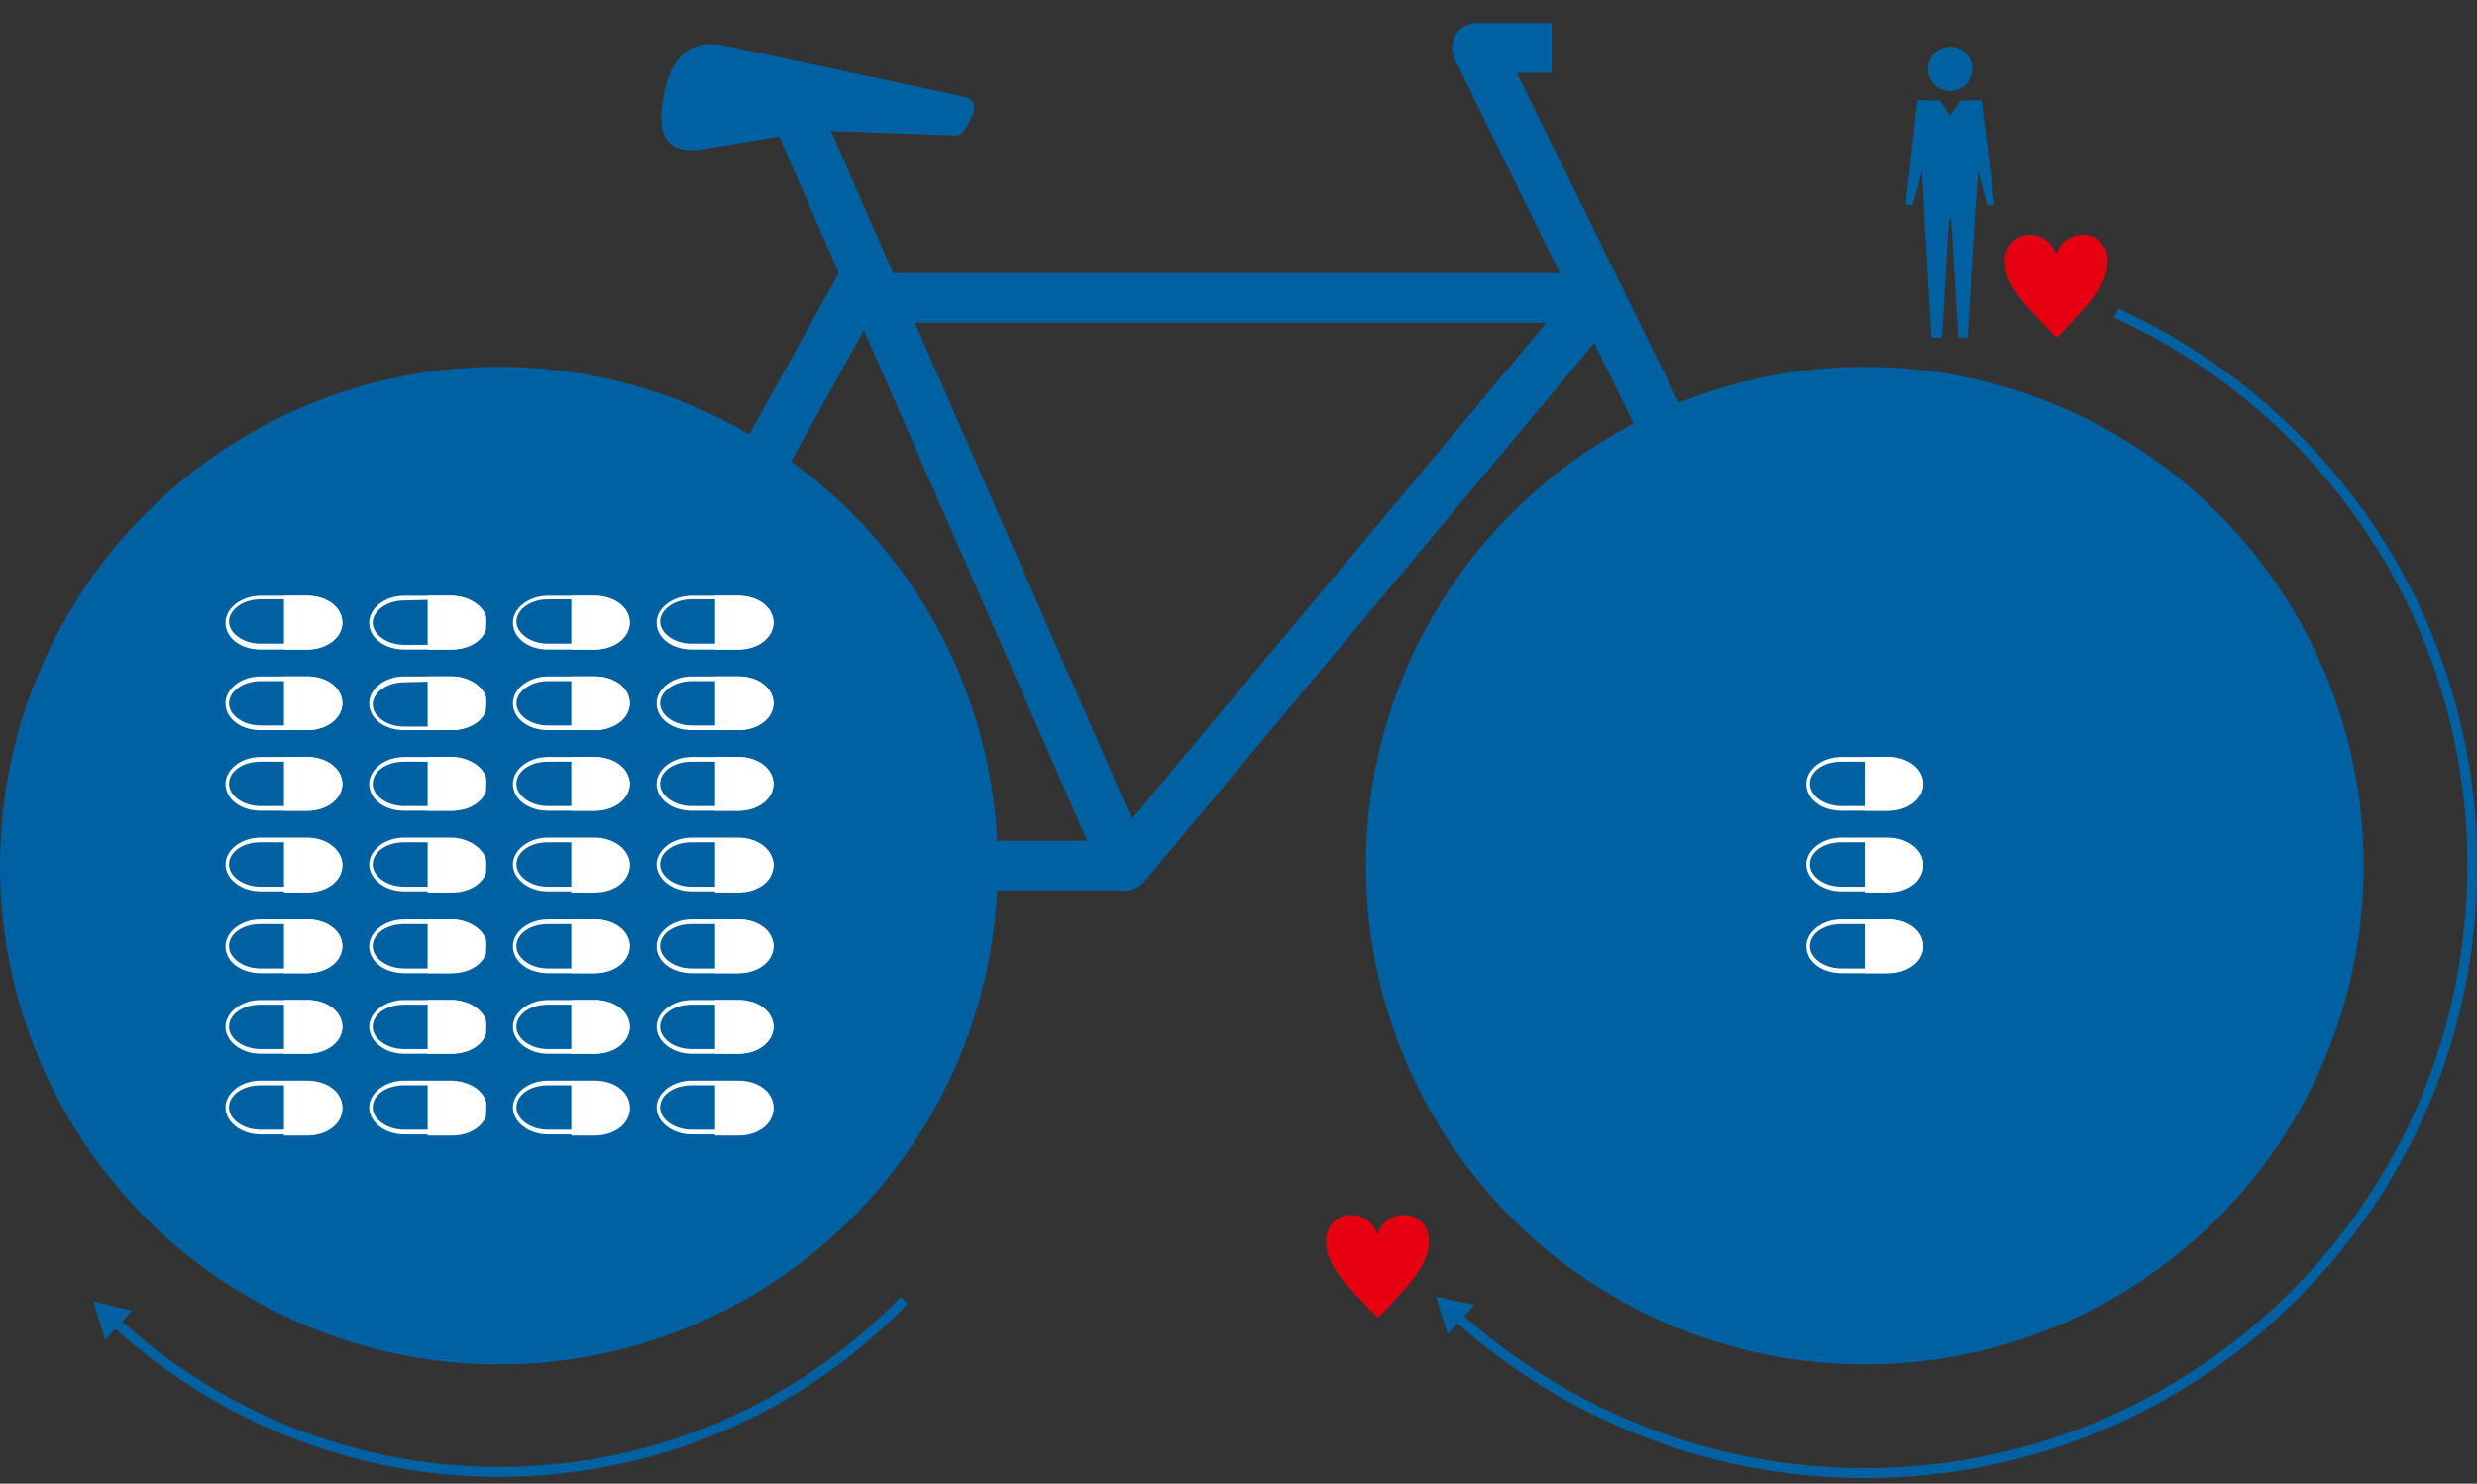 <?xml version="1.0" encoding="utf-8"?>
<!-- Generator: Adobe Illustrator 19.2.1, SVG Export Plug-In . SVG Version: 6.00 Build 0)  -->
<svg version="1.1" id="レイヤー_1" xmlns="http://www.w3.org/2000/svg" xmlns:xlink="http://www.w3.org/1999/xlink" x="0px"
	 y="0px" viewBox="0 0 212 127" style="enable-background:new 0 0 212 127;" xml:space="preserve">
<rect x="0" y="0" width="212" height="127" fill="#333333" stroke="none"/>
<style type="text/css">
	.st0{display:none;}
	.st1{display:none;fill:#0061A2;}
	.st2{fill:#E60012;}
	.st3{fill:#0061A2;}
	.st4{fill:none;stroke:#0061A2;stroke-width:4.252;stroke-linejoin:round;stroke-miterlimit:10;}
	.st5{fill:#FFFFFF;}
	.st6{clip-path:url(#SVGID_2_);}
	.st7{clip-path:url(#SVGID_4_);}
	.st8{clip-path:url(#SVGID_6_);}
	.st9{clip-path:url(#SVGID_8_);}
	.st10{clip-path:url(#SVGID_10_);}
	.st11{clip-path:url(#SVGID_12_);}
	.st12{clip-path:url(#SVGID_14_);}
	.st13{clip-path:url(#SVGID_16_);}
	.st14{clip-path:url(#SVGID_18_);}
	.st15{clip-path:url(#SVGID_20_);}
	.st16{clip-path:url(#SVGID_22_);}
	.st17{clip-path:url(#SVGID_24_);}
	.st18{clip-path:url(#SVGID_26_);}
	.st19{clip-path:url(#SVGID_28_);}
	.st20{clip-path:url(#SVGID_30_);}
	.st21{clip-path:url(#SVGID_32_);}
	.st22{clip-path:url(#SVGID_34_);}
	.st23{clip-path:url(#SVGID_36_);}
	.st24{clip-path:url(#SVGID_38_);}
	.st25{clip-path:url(#SVGID_40_);}
	.st26{clip-path:url(#SVGID_42_);}
	.st27{clip-path:url(#SVGID_44_);}
	.st28{clip-path:url(#SVGID_46_);}
	.st29{clip-path:url(#SVGID_48_);}
	.st30{clip-path:url(#SVGID_50_);}
	.st31{clip-path:url(#SVGID_52_);}
	.st32{clip-path:url(#SVGID_54_);}
	.st33{clip-path:url(#SVGID_56_);}
	.st34{clip-path:url(#SVGID_58_);}
	.st35{clip-path:url(#SVGID_60_);}
	.st36{clip-path:url(#SVGID_62_);}
	.st37{fill:none;stroke:#0061A2;stroke-width:0.85;stroke-miterlimit:10;}
</style>
<g id="ガイド">
</g>
<g id="トンボ">
</g>
<g id="_x32_0170310改訂">
</g>
<g id="_x32_0170310追記" class="st0">
</g>
<g id="カット線">
	<g>
		<path class="st1" d="M3.2-14.3c-0.3,0.5-0.8,0.9-1.3,1.2c-0.4,0.3-0.8,0.5-0.9,0.5s-0.1,0-0.2-0.1C0.7-12.8,0.6-13,0.5-13
			c0.5-0.2,0.8-0.4,1.3-0.8c0.4-0.3,0.7-0.6,1.1-1.1c-0.9,0-1.5,0-1.7,0.1c-0.1,0-0.1,0-0.1,0c-0.1,0-0.1,0-0.1-0.1
			c0-0.1-0.1-0.3-0.1-0.7c0.3,0.1,1.1,0.1,1.8,0.1h0.4v-0.2c0-0.4,0-0.5-0.1-0.8c0.3,0,0.6,0.1,0.7,0.1s0.1,0.1,0.1,0.1
			s0,0.1-0.1,0.1c0,0.1-0.1,0.1-0.1,0.3c0,0.1,0,0.2,0,0.3v0.2c1,0,1.1,0,1.3,0c0.1,0,0.1,0,0.1,0c0.1,0,0.1,0,0.1,0.3
			s0,0.3-0.1,0.3c0,0,0,0-0.1,0s-0.1,0-0.1,0s0,0-0.2,0c-0.3,0-0.8,0-1,0l0.1,1.4c0,0.1,0,0.1,0,0.4c0,0.2,0,0.3,0,0.3
			c0,0.6-0.2,0.8-0.9,0.8c-0.2,0-0.3,0-0.4,0S2.3-12,2.3-12.1c0-0.2-0.1-0.3-0.1-0.5c0.3,0.1,0.5,0.1,0.7,0.1c0.3,0,0.3-0.1,0.3-0.3
			l0,0L3.2-14.3z"/>
		<path class="st1" d="M8.4-14.5c1.1,0,1.6,0,2.2-0.1h0.1c0.2,0,0.2,0,0.2,0.5c0,0.2,0,0.3-0.1,0.3l0,0c-0.4,0-0.6,0-2.2,0
			c-0.6,0-0.9,0-1.4,0c-0.2,0-0.2,0-0.2,0c-0.2,0-0.2,0-0.3,0H6.6c-0.1,0-0.1,0-0.1-0.1c-0.1-0.1-0.1-0.4-0.1-0.7
			C6.8-14.5,7.2-14.5,8.4-14.5z"/>
		<path class="st1" d="M13.6-15.4c-1,0-1.7,0.1-1.9,0.1l0,0c-0.1,0-0.1-0.2-0.1-0.8c0.3,0.1,0.7,0.1,1.5,0.1c0.7,0,1.7,0,1.8-0.1
			c0.1,0,0.1,0,0.3-0.1h0.1c0.1,0,0.2,0.1,0.4,0.3c0.1,0.1,0.1,0.2,0.1,0.2c0,0.1,0,0.1-0.1,0.1c-0.1,0.1-0.1,0.1-0.2,0.5
			c-0.3,1-0.9,1.9-1.8,2.5c-0.3,0.3-0.7,0.5-0.7,0.5c-0.1,0-0.1,0-0.2-0.1c-0.1-0.1-0.3-0.3-0.4-0.3c0.7-0.4,1.2-0.7,1.6-1.3
			c0.3-0.4,0.6-0.9,0.7-1.6C14.3-15.4,14.3-15.4,13.6-15.4z"/>
		<path class="st1" d="M18.7-15.1c0.2,0,1.1,0,1.2,0s0.1,0,0.1,0c0.1,0,0.1,0,0.1,0c0.1,0,0.2,0.1,0.3,0.4c0.1,0.1,0.1,0.1,0.1,0.2
			c0,0.1,0,0.1-0.1,0.1c-0.1,0.1-0.1,0.1-0.5,0.5c-0.1,0.1-0.4,0.4-0.5,0.5c-0.1,0.1-0.1,0.1-0.1,0.1s-0.1,0-0.1-0.1
			c-0.1-0.1-0.3-0.2-0.4-0.3c0.3-0.2,0.5-0.4,0.8-0.7c-1.7,0-2.1,0-2.4,0.1c-0.1,0-0.1,0-0.1,0c-0.1,0-0.2-0.2-0.2-0.7
			C17.3-15.1,17.6-15.1,18.7-15.1z M18.9-14.3c0.1,0,0.1,0.1,0.1,0.1s0,0,0,0.1c0,0.1,0,0.2-0.1,0.5c-0.1,0.6-0.3,1.1-0.7,1.4
			c-0.2,0.2-0.4,0.4-0.5,0.4s-0.1,0-0.1-0.1c-0.2-0.1-0.3-0.2-0.5-0.3c0.5-0.2,0.8-0.5,1-0.9c0.1-0.2,0.1-0.5,0.1-0.9
			c0-0.2,0-0.2,0-0.2v-0.1c0-0.1,0-0.1,0-0.1C18.6-14.3,18.8-14.3,18.9-14.3z"/>
		<path class="st1" d="M25.9-15C25.9-14.9,26-14.9,25.9-15c0.1,0.2,0.1,0.2,0,0.3c-0.3,0.4-0.7,0.7-1.1,1.1
			c-0.6,0.5-1.1,0.7-1.7,1.1c-0.5,0.2-0.5,0.2-0.5,0.3c-0.1,0.1-0.1,0.1-0.2,0.1s-0.1-0.1-0.2-0.2c-0.1-0.2-0.2-0.4-0.3-0.6
			c0.6-0.1,1.3-0.5,1.9-0.9c0.9-0.5,1.4-1.1,1.9-1.9C25.7-15.4,25.7-15.3,25.9-15z M22.1-15.9c0.1-0.1,0.1-0.1,0.2-0.1
			s0.5,0.3,0.9,0.5c0.2,0.2,0.3,0.3,0.3,0.3s-0.1,0.2-0.3,0.3C23-14.8,23-14.7,23-14.7c-0.1,0-0.1,0-0.3-0.2
			c-0.1-0.1-0.5-0.4-0.6-0.5c-0.2-0.1-0.2-0.1-0.2-0.1l-0.1-0.1C21.8-15.6,21.9-15.7,22.1-15.9z"/>
		<path class="st1" d="M28.4-13.6c0,0.3,0,1.3,0,1.5l0,0c0,0.1,0,0.1-0.1,0.1c-0.1,0.2-0.3,0.2-0.5,0.2s-0.2,0-0.2-0.1l0,0
			c0-0.1,0-1.8,0-2.5c0-1.3,0-1.7-0.1-2c0.4,0,0.6,0.1,0.7,0.1s0.1,0.1,0.1,0.1c0,0.1,0,0.1,0,0.1s-0.1,0.1-0.1,0.3c0,0,0,0.3,0,1
			c0.5,0.1,0.5,0.1,0.7,0.3c0.6,0.2,0.9,0.3,1.4,0.6c0.1,0,0.1,0.1,0.1,0.1c0,0.1-0.1,0.3-0.2,0.5c-0.1,0.1-0.1,0.1-0.1,0.1
			s-0.1,0-0.1-0.1c-0.5-0.4-1.1-0.7-1.7-0.8L28.4-13.6L28.4-13.6z M29.9-15.3c-0.1-0.2-0.3-0.4-0.4-0.6c0-0.1-0.1-0.1-0.1-0.1
			c0-0.1,0-0.1,0.1-0.1c0.1-0.1,0.1-0.1,0.1-0.1c0.1,0,0.1,0.1,0.3,0.2c0.2,0.2,0.3,0.4,0.3,0.5C30.2-15.4,30-15.3,29.9-15.3
			L29.9-15.3z M30.7-15.7C30.6-15.6,30.6-15.6,30.7-15.7c-0.1,0.1-0.1,0.1-0.2,0c-0.1-0.2-0.3-0.4-0.4-0.5v-0.1
			c0-0.1,0.2-0.2,0.3-0.2c0,0,0.1,0,0.1,0.1c0.2,0.1,0.4,0.5,0.4,0.5C30.8-15.9,30.7-15.9,30.7-15.7z"/>
		<path class="st1" d="M32.1-14.3L32.1-14.3c-0.2,0-0.2-0.2-0.3-0.8c0.3,0.1,0.7,0.1,1.7,0.1c1.1,0,1.5,0,1.5,0c0.1,0,0.1,0,0.2-0.1
			c0.1,0,0.1,0,0.1,0c0.1,0,0.1,0.1,0.3,0.1c0.1,0.2,0.3,0.3,0.3,0.4c0,0.1,0,0.1-0.1,0.2c-0.1,0.1-0.1,0.1-0.2,0.3
			c-0.4,0.9-0.8,1.3-1.5,1.8c-0.3,0.2-0.8,0.4-0.9,0.4S33.1-12,33-12c-0.1-0.2-0.2-0.3-0.4-0.3c0.7-0.2,1.3-0.5,1.7-0.9
			c0.3-0.3,0.5-0.7,0.7-1.2C32.9-14.4,32.5-14.4,32.1-14.3z M34-16.3c0.6,0,0.6,0,1.3-0.1c0,0,0,0,0.1,0s0.1,0.1,0.1,0.2
			s0,0.1,0,0.2l0,0c0,0.2,0,0.3-0.1,0.3h-0.1c-0.1,0-0.5,0-0.7,0c-0.9,0-1.5,0-1.8,0.1h-0.1c-0.1,0-0.2-0.1-0.2-0.7
			C32.8-16.3,33.1-16.3,34-16.3z"/>
		<path class="st1" d="M38-13.8c-0.1-0.2-0.3-0.6-0.3-0.7c-0.1-0.1-0.1-0.2-0.1-0.2c0-0.1,0.1-0.1,0.2-0.2C38-15,38-15,38-15
			c0.1,0,0.1,0.1,0.3,0.3c0.2,0.3,0.3,0.6,0.3,0.7c0,0.1-0.1,0.1-0.1,0.1C38.3-13.8,38.1-13.7,38-13.8C38-13.6,38-13.6,38-13.8z
			 M41.1-14.7L41.1-14.7c-0.1,0.1-0.1,0.2-0.2,0.3c-0.4,0.9-0.7,1.3-1.1,1.8c-0.3,0.3-0.9,0.7-1,0.7s-0.1,0-0.1-0.1
			c-0.1-0.1-0.3-0.2-0.5-0.3c0.9-0.5,1.3-0.9,1.7-1.7c0.2-0.4,0.4-0.9,0.4-1.2C40.9-14.9,41.1-14.8,41.1-14.7z M39.6-14.3
			c0,0.1-0.3,0.2-0.4,0.3c-0.1,0-0.1,0-0.1,0s0,0-0.1,0c0,0-0.1,0-0.1-0.1c-0.1-0.3-0.3-0.6-0.4-0.9c0,0,0,0,0-0.1
			c0-0.1,0.1-0.1,0.2-0.1c0.2-0.1,0.2-0.1,0.3-0.1c0,0,0.1,0,0.1,0.1c0.1,0.1,0.3,0.5,0.4,0.7C39.6-14.4,39.6-14.3,39.6-14.3
			L39.6-14.3L39.6-14.3L39.6-14.3z"/>
		<path class="st1" d="M44.3-15.1c-0.4,0.5-1.1,1.1-1.2,1.1s-0.1,0-0.2-0.1c-0.1-0.1-0.2-0.2-0.4-0.3c0.4-0.2,0.8-0.5,1.1-0.9
			c0.3-0.4,0.5-0.7,0.7-1.2c0.3,0.1,0.4,0.1,0.6,0.3c0.1,0.1,0.1,0.1,0.1,0.1s0,0.1-0.1,0.1s-0.1,0.1-0.3,0.3h0.9
			c0.3,0,0.3,0,0.5-0.1h0.1c0.1,0,0.2,0.1,0.3,0.3c0.1,0.1,0.1,0.2,0.1,0.3s0,0.1-0.1,0.2c-0.1,0.1-0.1,0.1-0.2,0.3
			c-0.6,1.1-1.2,1.8-2.1,2.5c-0.4,0.3-0.9,0.6-1,0.6s-0.1,0-0.1-0.1c-0.1-0.1-0.3-0.2-0.5-0.3c0.8-0.4,1.4-0.8,2-1.3
			c0.4-0.4,0.7-0.8,0.9-1.3c0.1-0.1,0.1-0.2,0.2-0.3L44.3-15.1z M47-15.7c-0.1,0.1-0.2,0.1-0.2,0.1c-0.1,0-0.1,0-0.1-0.2
			c-0.1-0.1-0.2-0.3-0.3-0.5l0,0c0-0.1,0.2-0.2,0.3-0.2c0.1,0,0.1,0.1,0.3,0.3c0.2,0.2,0.3,0.3,0.3,0.4C47.1-15.8,47.1-15.8,47-15.7
			z M47.3-16c-0.1-0.2-0.3-0.4-0.4-0.5v-0.1c0,0,0-0.1,0.1-0.1c0-0.1,0.1-0.1,0.1-0.1c0.1,0,0.2,0.1,0.4,0.4
			c0.1,0.1,0.1,0.2,0.1,0.2s0,0.1-0.1,0.1S47.4-15.9,47.3-16C47.4-15.9,47.3-16,47.3-16z"/>
		<path class="st1" d="M49.7-14.8c-0.1-0.2-0.1-0.4-0.1-1.1c0-0.3-0.1-0.4-0.1-0.6c0.3,0,0.6,0,0.7,0.1c0.1,0,0.1,0.1,0.1,0.1v0.1
			c-0.1,0.1-0.1,0.3-0.1,0.4c0,0.3,0.1,0.7,0.1,0.9c0.1,0.1,0.1,0.1,0.1,0.1c0.1,0,0.7-0.3,0.9-0.5c0.1-0.1,0.1-0.1,0.1-0.1
			c0.1,0,0.1,0.1,0.2,0.1c0.1,0.2,0.3,0.4,0.3,0.5s-0.1,0.1-0.1,0.1c-0.3,0.1-0.9,0.3-1.3,0.5c-0.7,0.3-1,0.7-1,1
			c0,0.3,0.3,0.5,1,0.5c0.4,0,0.8-0.1,1.3-0.1h0.1c0.1,0,0.1,0,0.1,0.1c0,0.1,0.1,0.4,0.1,0.5c0,0.1,0,0.1-0.1,0.1S51.2-12,50.7-12
			c-0.7,0-1.2-0.1-1.5-0.3c-0.3-0.2-0.4-0.5-0.4-0.8s0.1-0.5,0.2-0.7c0.2-0.3,0.4-0.5,0.9-0.7C49.8-14.5,49.8-14.6,49.7-14.8z"/>
		<path class="st1" d="M58.2-13.4c-0.1,0.1-0.1,0.1-0.3,0.3c-0.1,0.1-0.3,0.3-0.5,0.4c0.5,0.3,0.9,0.4,1.4,0.5
			c-0.1,0.2-0.2,0.3-0.3,0.6c-0.8-0.2-1.5-0.5-2-0.9c-0.4-0.3-0.6-0.6-0.8-1.1h-0.5v1.3c0.5-0.1,0.7-0.2,1.1-0.3v0.5
			c-0.6,0.2-1.2,0.3-2.1,0.5c-0.1,0-0.1,0-0.3,0.1l-0.1-0.6c0.2,0,0.4,0,0.8-0.1v-1.4h-0.3c-0.2,0-0.4,0-0.5,0v-0.7
			c0.1,0,0.3,0,0.6,0h0.3v-1.6c0-0.3,0-0.4,0-0.5c0.2,0,0.3,0,0.6,0h2.4c0.3,0,0.5,0,0.7,0v0.6c-0.2,0-0.3,0-0.6,0h-2.4v0.3h2.3
			c0.2,0,0.4,0,0.5,0v0.5c-0.1,0-0.3,0-0.5,0h-2.3v0.3h2.3c0.2,0,0.4,0,0.5,0v0.5c-0.1,0-0.3,0-0.5,0h-2.3v0.3h2.9
			c0.3,0,0.4,0,0.5,0v0.6C58.6-13.5,58.4-13.5,58.2-13.4l-0.5-0.1L58.2-13.4z M56.3-13.7c0.1,0.3,0.3,0.5,0.6,0.6
			c0.3-0.2,0.6-0.5,0.7-0.6H56.3z"/>
		<path class="st1" d="M60.4-16.1c0-0.2,0-0.3,0-0.5H61c0,0.1,0,0.3,0,0.5v0.1h0.8v-0.1c0-0.2,0-0.3,0-0.5h0.6c0,0.1,0,0.3,0,0.5
			v0.1c0.2,0,0.3,0,0.4,0v0.5c-0.1,0-0.2,0-0.4,0v2.1c0.2,0,0.3,0,0.3,0v0.5c-0.1,0-0.3,0-0.5,0h-1.9c-0.2,0-0.3,0-0.4,0v-0.5
			c0.1,0,0.2,0,0.4,0h0.1v-2.1c-0.2,0-0.3,0-0.4,0v-0.6C60.1-16.1,60.2-16.1,60.4-16.1L60.4-16.1z M61.2-12.6
			c-0.3,0.5-0.4,0.6-0.9,1c-0.1-0.1-0.2-0.3-0.4-0.4c0.4-0.3,0.6-0.5,0.8-0.9L61.2-12.6z M61.8-15.2v-0.3H61v0.3
			C61-15.2,61.8-15.2,61.8-15.2z M61.8-14.3v-0.4H61v0.4H61.8z M61.8-13.4v-0.4H61v0.4H61.8z M61.8-12c-0.2-0.2-0.2-0.2-0.4-0.5
			l0.4-0.3c0.2,0.3,0.2,0.3,0.5,0.6c-0.2,0.1-0.3,0.3-0.4,0.4L61.8-12z M63.3-13.4c-0.1,0.9-0.2,1.3-0.6,1.7
			c-0.2-0.2-0.3-0.3-0.5-0.5c0.5-0.5,0.6-1.1,0.6-3.7c0-0.4,0-0.5,0-0.7c0.2,0,0.3,0,0.6,0h0.8c0.3,0,0.4,0,0.6,0c0,0.1,0,0.3,0,0.6
			v3.6c0,0.3-0.1,0.5-0.2,0.5c-0.1,0.1-0.3,0.1-0.5,0.1c-0.1,0-0.1,0-0.3,0c-0.1-0.2-0.1-0.4-0.1-0.6c0.3,0.1,0.3,0.1,0.5,0.1
			s0.2,0,0.2-0.1v-1H63.3z M63.4-14.7c0,0.3,0,0.5,0,0.7h0.9v-0.7H63.4z M64.2-15.9h-0.8v0.7h0.8V-15.9z"/>
		<path class="st1" d="M67.1-13.4c0.3-0.1,0.3-0.1,0.5-0.2V-16c0-0.3,0-0.4-0.1-0.6h0.7c0,0.2-0.1,0.3-0.1,0.6v3.8
			c0,0.1,0,0.1,0,0.1c0.3-0.1,0.3-0.2,0.6-0.4c0.3-0.2,0.4-0.4,0.6-0.7c-0.4-0.7-0.6-1.3-0.8-2.5c-0.1,0-0.2,0-0.3,0v-0.7
			c0.2,0,0.3,0.1,0.6,0.1h1.7c0.1,0,0.3,0,0.5,0c0,0.1,0,0.1,0,0.2c-0.1,1.2-0.4,2.1-0.9,3c0.4,0.5,0.7,0.7,1.2,1
			c-0.1,0.2-0.2,0.3-0.3,0.6c-0.5-0.3-0.9-0.7-1.3-1.1c-0.4,0.5-0.7,0.8-1.2,1.1c-0.1-0.2-0.1-0.3-0.3-0.5c0,0.2,0,0.3,0.1,0.5h-0.7
			c0-0.2,0.1-0.3,0.1-0.6V-13c-0.3,0.1-0.7,0.3-1.1,0.4c-0.2,0.1-0.2,0.1-0.3,0.1l-0.1-0.6c0.1,0,0.2-0.1,0.3-0.1v-2.3
			c0-0.3,0-0.4-0.1-0.6h0.7c0,0.2,0,0.3,0,0.6L67.1-13.4L67.1-13.4z M69.2-15.8c0.1,0.5,0.1,0.7,0.1,0.9c0.1,0.5,0.2,0.7,0.4,1.1
			c0.3-0.7,0.5-1.2,0.6-2H69.2z"/>
		<path class="st1" d="M75.1-12.2h-0.7v0.1c0,0.2,0,0.3,0,0.4h-0.6c0-0.1,0-0.2,0-0.4v-0.1h-0.9c-0.2,0-0.3,0-0.5,0v-0.4
			c0.1,0,0.3,0,0.5,0h0.9v-0.2h-0.5c-0.2,0-0.4,0-0.5,0c0-0.1,0-0.2,0-0.4v-0.7c0-0.1,0-0.3,0-0.4c0.1,0,0.3,0,0.5,0h0.5v-0.2h-0.7
			c-0.2,0-0.3,0-0.5,0v-0.4c0.1,0,0.3,0,0.5,0h0.7v-0.2h-0.7c-0.3,0-0.4,0-0.5,0v-0.6c0.1,0,0.3,0,0.5,0h0.7v-0.2h-0.5
			c-0.2,0-0.3,0-0.5,0v-0.4c0.1,0,0.3,0,0.5,0h0.5l0,0c0-0.2,0-0.3,0-0.3h0.6c0,0.1,0,0.2,0,0.4h0.5c0.2,0,0.3,0,0.5,0v0.4
			c-0.1,0-0.3,0-0.5,0h-0.5v0.2h1.3c0-0.3,0-0.4,0-0.5c0-0.2,0-0.4,0-0.5h0.6c0,0.1,0,0.3,0,0.4c0,0,0,0.1,0,0.2v0.5H77
			c0.3,0,0.4,0,0.5,0v0.5c-0.1,0-0.3,0-0.5,0h-0.6c0,0.7,0.1,1.2,0.1,1.5c0.2-0.4,0.4-0.9,0.4-1.2l0.5,0.2c0,0.1-0.1,0.2-0.1,0.3
			c-0.2,0.5-0.3,0.9-0.6,1.3c0.1,0.3,0.3,0.6,0.3,0.6c0.1,0,0.1-0.2,0.1-0.7c0.2,0.1,0.3,0.2,0.5,0.3c-0.1,0.7-0.3,1.1-0.6,1.1
			s-0.5-0.3-0.7-0.8c-0.2,0.3-0.5,0.5-0.9,0.8c-0.1-0.2-0.2-0.3-0.5-0.4c0.1-0.1,0.2-0.1,0.3-0.2H75.1z M73.9-13.9h-0.5v0.2h0.5
			V-13.9z M73.9-13.4h-0.5v0.2h0.5V-13.4z M75.5-12.4c0.2-0.2,0.4-0.4,0.5-0.6c-0.2-0.5-0.3-1.1-0.3-2.1h-1.3v0.2h0.7
			c0.3,0,0.3,0,0.5,0v0.5c-0.1,0-0.3,0-0.5,0h-0.7v0.2H75c0.2,0,0.4,0,0.5,0c0,0.1,0,0.2,0,0.4v0.7c0,0.2,0,0.3,0,0.4
			c-0.1,0-0.3,0-0.5,0h-0.6v0.2H75C75.3-12.5,75.3-12.5,75.5-12.4L75.5-12.4z M75-13.7v-0.2h-0.6v0.2C74.4-13.7,75-13.7,75-13.7z
			 M75-13.2v-0.2h-0.6v0.2C74.4-13.2,75-13.2,75-13.2z M76.9-15.6c-0.2-0.3-0.3-0.5-0.5-0.7l0.4-0.3c0.3,0.3,0.4,0.4,0.5,0.7
			L76.9-15.6z"/>
		<path class="st1" d="M79-13.6c0-0.2,0-0.3,0-0.5c0.1,0,0.3,0,0.5,0h1.2c0.1,0,0.3,0,0.4,0c0,0.1,0,0.2,0,0.5v1.5
			c0,0.2,0,0.3,0,0.5h-0.6v-0.3h-0.9v0.3H79c0-0.1,0-0.3,0-0.6V-13.6z M79.5-12.4h0.9v-1.2h-0.9V-12.4z M79.7-16.1
			c0-0.2,0-0.3,0-0.5c0.1,0,0.3,0,0.6,0h2.1c0.3,0,0.5,0,0.6,0c0,0.1,0,0.3,0,0.5v1c0,0.2,0,0.3,0,0.5c-0.1,0-0.3,0-0.5,0h-2.1
			c-0.3,0-0.4,0-0.6,0c0-0.1,0-0.3,0-0.5v-1H79.7z M80.2-15.1h2.1v-0.8h-2.1V-15.1z M83.2-14.1c0.2,0,0.3,0,0.5,0c0,0.1,0,0.3,0,0.5
			v1.4c0,0.3,0,0.5,0,0.6H83v-0.3h-1v0.3h-0.6c0-0.1,0-0.3,0-0.5v-1.6c0-0.3,0-0.3,0-0.5c0.1,0,0.3,0,0.4,0L83.2-14.1L83.2-14.1z
			 M82-12.4h1.1v-1.2H82V-12.4z"/>
		<path class="st1" d="M87.1-13c-0.3,0.5-0.7,0.7-1,0.7c-0.6,0-1-0.6-1-1.4c0-0.9,0.5-1.7,1.2-2.1c0.4-0.2,0.8-0.3,1.3-0.3
			c1.2,0,2.1,0.9,2.1,1.9s-0.5,1.7-1.4,2.1c-0.2,0.2-0.3,0.3-0.4,0.3s-0.1,0-0.2-0.1c-0.1-0.1-0.2-0.3-0.3-0.3
			c1.2-0.3,1.7-0.9,1.7-1.8c0-0.5-0.2-0.9-0.5-1.1c-0.2-0.1-0.3-0.2-0.7-0.3C87.7-14.3,87.5-13.6,87.1-13z M86.3-15.1
			c-0.4,0.3-0.6,0.8-0.6,1.3s0.1,0.7,0.4,0.7s0.6-0.4,0.8-1.1c0.1-0.4,0.2-0.7,0.3-1.4C86.8-15.3,86.6-15.3,86.3-15.1z"/>
		<path class="st1" d="M91.7-16c-0.3,0-0.5,0-0.7,0v-0.5c0.2,0,0.4,0.1,0.7,0.1h3.7c0.3,0,0.5,0,0.7-0.1v0.6c-0.2,0-0.4,0-0.7,0
			h-1.5v0.5h1.5c0.2,0,0.4,0,0.5,0c0,0.1,0,0.3,0,0.5v2.7c0,0.3-0.1,0.4-0.1,0.5c-0.1,0.1-0.3,0.1-0.6,0.1c-0.1,0-0.2,0-0.4,0
			c0-0.2-0.1-0.4-0.1-0.6c0.3,0.1,0.5,0.1,0.6,0.1s0.1,0,0.1-0.1v-2.7H94v1.8h0.4v-1.1c0-0.1,0-0.3,0-0.4H95c0,0.1,0,0.2,0,0.4v1.4
			c0,0.2,0,0.3,0,0.4h-0.5v-0.2H93v0.5h-0.5c0-0.1,0-0.3,0-0.5v-1.6c0-0.1,0-0.3,0-0.4h0.6c0,0.1,0,0.2,0,0.4v1.1h0.4v-1.8H92v2.7
			c0,0.2,0,0.5,0,0.7h-0.7c0-0.2,0.1-0.5,0.1-0.7v-2.7c0-0.2,0-0.4,0-0.5c0.1,0,0.3,0,0.5,0h1.5V-16H91.7z"/>
		<path class="st1" d="M98.1-16.3c0-0.1,0-0.3-0.1-0.4h0.6c0,0.1-0.1,0.3-0.1,0.4v0.1h0.3c0.3,0,0.3,0,0.5,0v0.5c-0.1,0-0.2,0-0.5,0
			h-0.3v0.3h0.2c0.3,0,0.3,0,0.4,0c0-0.1-0.1-0.1-0.1-0.1c0.7-0.3,1.1-0.7,1.3-1.2h0.6c0.3,0.5,0.7,0.9,1.4,1.1
			c-0.1,0.2-0.2,0.3-0.3,0.5c-0.2-0.1-0.3-0.2-0.4-0.3v0.6c-0.1,0-0.2,0-0.4,0h-1c-0.2,0-0.3,0-0.4,0v-0.4c-0.1,0.1-0.2,0.1-0.4,0.3
			c-0.1-0.1-0.1-0.1-0.2-0.3c0,0,0,0,0,0.1c0,0,0,0.1,0,0.3v1c0,0.3,0,0.5,0,0.6c-0.1,0-0.3,0-0.5,0h-0.2v0.3h0.3c0.2,0,0.3,0,0.4,0
			v0.5c-0.1,0-0.3,0-0.4,0h-0.3v0.3c0,0.2,0,0.3,0,0.5H98c0-0.1,0.1-0.3,0.1-0.5v-0.3h-0.3c-0.2,0-0.3,0-0.5,0V-13
			c0.1,0,0.3,0,0.5,0h0.3v-0.2H98c-0.2,0-0.4,0-0.6,0c0-0.2,0-0.3,0-0.6v-1c0-0.3,0-0.4,0-0.5c0.1,0,0.3,0,0.6,0h0.1v-0.4h-0.3
			c-0.2,0-0.3,0-0.5,0v-0.5c0.1,0,0.3,0,0.5,0L98.1-16.3L98.1-16.3L98.1-16.3z M97.9-14.9v0.3h0.3v-0.3H97.9z M97.9-14.1v0.4h0.3
			v-0.4H97.9z M98.9-14.5v-0.4h-0.3v0.3L98.9-14.5L98.9-14.5z M98.9-13.7v-0.4h-0.3v0.4C98.6-13.7,98.9-13.7,98.9-13.7z M100-13v0.8
			c0,0.3,0,0.4,0,0.5h-0.5c0-0.1,0-0.3,0-0.5V-14c0-0.3,0-0.4,0-0.5c0.1,0,0.3,0,0.5,0h1.7c0.3,0,0.4,0,0.5,0c0,0.1,0,0.3,0,0.5v1.9
			c0,0.4-0.1,0.5-0.5,0.5c-0.1,0-0.1,0-0.1,0c0-0.2,0-0.3-0.1-0.5c0.1,0,0.1,0,0.1,0c0.1,0,0.1,0,0.1-0.1V-13h-0.3v0.7
			c0,0.3,0,0.4,0,0.5H101c0-0.1,0-0.2,0-0.5V-13h-0.3v0.7c0,0.3,0,0.4,0,0.5h-0.5c0-0.1,0-0.2,0-0.5V-13H100z M100.3-14.1H100v0.7
			h0.3V-14.1z M101.3-15.4c0.1,0,0.1,0,0.2,0c-0.3-0.2-0.5-0.5-0.7-0.7c-0.3,0.3-0.4,0.5-0.7,0.7c0.1,0,0.1,0,0.2,0H101.3z
			 M101-13.4v-0.7h-0.3v0.7H101z M101.7-13.4v-0.7h-0.3v0.7H101.7z"/>
		<path class="st1" d="M31.9,134.7c-0.1,0.1-0.1,0.1-0.3,0.3c-0.1,0.1-0.3,0.3-0.5,0.4c0.5,0.3,0.9,0.4,1.4,0.5
			c-0.1,0.2-0.2,0.3-0.3,0.6c-0.8-0.2-1.4-0.5-1.9-0.9c-0.4-0.3-0.6-0.6-0.8-1.1H29v1.3c0.5-0.1,0.7-0.2,1.1-0.3v0.5
			c-0.6,0.2-1.2,0.3-2.1,0.5c-0.1,0-0.1,0-0.3,0.1l-0.1-0.6c0.2,0,0.4,0,0.8-0.1v-1.3H28c-0.2,0-0.4,0-0.5,0V134c0.1,0,0.3,0,0.6,0
			h0.3v-1.8c0-0.3,0-0.4,0-0.5c0.2,0,0.3,0,0.6,0h2.4c0.3,0,0.5,0,0.7,0v0.6c-0.2,0-0.3,0-0.6,0H29v0.3h2.3c0.2,0,0.4,0,0.5,0v0.5
			c-0.1,0-0.3,0-0.5,0H29v0.3h2.3c0.2,0,0.4,0,0.5,0v0.5c-0.1,0-0.3,0-0.5,0H29v0.3h2.9c0.3,0,0.4,0,0.5,0v0.6
			C32.3,134.6,32.1,134.6,31.9,134.7l-0.5-0.1L31.9,134.7z M30,134.4c0.1,0.3,0.3,0.5,0.6,0.6c0.3-0.2,0.6-0.5,0.7-0.6H30z"/>
		<path class="st1" d="M34.1,132c0-0.2,0-0.3,0-0.5h0.6c0,0.1,0,0.3,0,0.5v0.1h0.8V132c0-0.2,0-0.3,0-0.5h0.6c0,0.1,0,0.3,0,0.5v0.1
			c0.2,0,0.3,0,0.4,0v0.5c-0.1,0-0.2,0-0.4,0v2.1c0.2,0,0.3,0,0.3,0v0.5c-0.1,0-0.3,0-0.5,0h-1.8c-0.2,0-0.3,0-0.4,0v-0.5
			c0.1,0,0.2,0,0.4,0h0.1v-2.1c-0.2,0-0.3,0-0.4,0v-0.5c0.1,0,0.2,0,0.4,0L34.1,132L34.1,132z M34.9,135.5c-0.3,0.5-0.4,0.6-0.9,1
			c-0.1-0.1-0.2-0.3-0.4-0.4c0.4-0.3,0.6-0.5,0.8-0.9L34.9,135.5z M35.5,132.9v-0.3h-0.8v0.3H35.5z M35.5,133.8v-0.4h-0.8v0.4H35.5z
			 M35.5,134.7v-0.4h-0.8v0.4H35.5z M35.6,136.1c-0.2-0.2-0.2-0.2-0.4-0.5l0.4-0.3c0.2,0.3,0.2,0.3,0.5,0.6
			c-0.2,0.1-0.3,0.3-0.4,0.4L35.6,136.1z M37,134.8c-0.1,0.9-0.2,1.3-0.6,1.7c-0.2-0.2-0.3-0.3-0.5-0.5c0.5-0.5,0.6-1.1,0.6-3.7
			c0-0.4,0-0.5,0-0.7c0.2,0,0.3,0,0.6,0h0.8c0.3,0,0.4,0,0.6,0c0,0.1,0,0.3,0,0.6v3.6c0,0.3-0.1,0.5-0.2,0.5
			c-0.1,0.1-0.3,0.1-0.5,0.1c-0.1,0-0.1,0-0.3,0c-0.1-0.2-0.1-0.4-0.1-0.6c0.3,0.1,0.3,0.1,0.5,0.1s0.2,0,0.2-0.1v-1L37,134.8
			L37,134.8z M37.1,133.5c0,0.3,0,0.5,0,0.7H38v-0.7H37.1z M37.9,132.3h-0.8v0.7h0.8V132.3z"/>
		<path class="st1" d="M40.9,134.7c0.3-0.1,0.3-0.1,0.5-0.2v-2.4c0-0.3,0-0.4-0.1-0.6H42c0,0.2-0.1,0.3-0.1,0.6v3.8
			c0,0.1,0,0.1,0,0.1c0.3-0.1,0.3-0.2,0.6-0.4c0.3-0.2,0.4-0.4,0.6-0.7c-0.4-0.7-0.6-1.3-0.8-2.5c-0.1,0-0.2,0-0.3,0v-0.6
			c0.2,0,0.3,0.1,0.6,0.1h1.7c0.1,0,0.3,0,0.5,0c0,0.1,0,0.1,0,0.2c-0.1,1.2-0.4,2.1-0.9,3c0.4,0.5,0.7,0.7,1.2,1
			c-0.1,0.2-0.2,0.3-0.3,0.6c-0.5-0.3-0.9-0.7-1.3-1.1c-0.4,0.5-0.7,0.8-1.2,1.1c-0.1-0.2-0.1-0.3-0.3-0.5c0,0.2,0,0.3,0.1,0.5h-0.7
			c0-0.2,0.1-0.3,0.1-0.6v-0.9c-0.3,0.1-0.7,0.3-1.1,0.4c-0.1,0.1-0.1,0.1-0.3,0.1l-0.1-0.6c0.1,0,0.2-0.1,0.3-0.1v-2.3
			c0-0.3,0-0.4-0.1-0.6h0.7c0,0.2,0,0.3,0,0.6C40.9,132.7,40.9,134.7,40.9,134.7z M42.9,132.3c0.1,0.5,0.1,0.7,0.1,0.9
			c0.1,0.5,0.2,0.7,0.4,1.1c0.3-0.7,0.5-1.2,0.6-2H42.9z"/>
		<path class="st1" d="M48.8,136h-0.7v0.1c0,0.2,0,0.3,0,0.4h-0.5c0-0.1,0-0.2,0-0.4V136h-0.9c-0.2,0-0.3,0-0.5,0v-0.5
			c0.1,0,0.3,0,0.5,0h0.9v-0.2H47c-0.2,0-0.4,0-0.5,0c0-0.1,0-0.2,0-0.4v-0.7c0-0.1,0-0.3,0-0.4c0.1,0,0.3,0,0.5,0h0.5v-0.2h-0.7
			c-0.2,0-0.3,0-0.5,0v-0.5c0.1,0,0.3,0,0.5,0h0.7v-0.2h-0.8c-0.3,0-0.4,0-0.5,0v-0.5c0.1,0,0.3,0,0.5,0h0.7v-0.2H47
			c-0.2,0-0.3,0-0.5,0v-0.5c0.1,0,0.3,0,0.5,0h0.5l0,0c0-0.2,0-0.3,0-0.3h0.6c0,0.1,0,0.2,0,0.4h0.5c0.2,0,0.3,0,0.5,0v0.5
			c-0.1,0-0.3,0-0.5,0h-0.5v0.2h1.3c0-0.3,0-0.4,0-0.5c0-0.2,0-0.4,0-0.5H50c0,0.1,0,0.3,0,0.4c0,0,0,0.1,0,0.2v0.5h0.7
			c0.3,0,0.4,0,0.5,0v0.5c-0.1,0-0.3,0-0.5,0h-0.6c0,0.7,0.1,1.2,0.1,1.5c0.2-0.4,0.4-0.9,0.4-1.2l0.5,0.2c0,0.1-0.1,0.2-0.1,0.3
			c-0.2,0.5-0.3,0.9-0.6,1.3c0.1,0.3,0.3,0.6,0.3,0.6c0.1,0,0.1-0.2,0.1-0.7c0.2,0.1,0.3,0.2,0.5,0.3c-0.1,0.7-0.3,1.1-0.6,1.1
			c-0.3,0-0.5-0.3-0.7-0.8c-0.2,0.3-0.5,0.5-0.9,0.8c-0.1-0.2-0.2-0.3-0.5-0.4c0.1-0.1,0.2-0.1,0.3-0.2L48.8,136z M47.6,134.3H47
			v0.2h0.5L47.6,134.3L47.6,134.3z M47.6,134.8H47v0.2h0.5L47.6,134.8L47.6,134.8z M49.2,135.7c0.2-0.2,0.4-0.4,0.5-0.6
			c-0.2-0.5-0.3-1.1-0.3-2.1h-1.3v0.2h0.7c0.3,0,0.3,0,0.5,0v0.5c-0.1,0-0.3,0-0.5,0h-0.7v0.2h0.6c0.2,0,0.4,0,0.5,0
			c0,0.1,0,0.2,0,0.4v0.7c0,0.2,0,0.3,0,0.4c-0.1,0-0.3,0-0.5,0h-0.6v0.2h0.6c0.3,0,0.3,0,0.5,0C49.2,135.6,49.2,135.7,49.2,135.7z
			 M48.7,134.5v-0.2h-0.6v0.2H48.7z M48.7,135v-0.2h-0.6v0.2H48.7z M50.6,132.5c-0.2-0.3-0.3-0.5-0.5-0.7l0.4-0.3
			c0.3,0.3,0.4,0.4,0.5,0.7L50.6,132.5z"/>
		<path class="st1" d="M52.7,134.5c0-0.2,0-0.3,0-0.5c0.1,0,0.3,0,0.5,0h1.1c0.1,0,0.3,0,0.4,0c0,0.1,0,0.2,0,0.5v1.5
			c0,0.2,0,0.3,0,0.5h-0.6v-0.3h-0.9v0.3h-0.6c0-0.1,0-0.3,0-0.6L52.7,134.5L52.7,134.5z M53.2,135.7h0.9v-1.1h-0.9V135.7z
			 M53.4,132.1c0-0.2,0-0.3,0-0.5c0.1,0,0.3,0,0.6,0h2.1c0.3,0,0.5,0,0.6,0c0,0.1,0,0.3,0,0.5v1c0,0.2,0,0.3,0,0.5
			c-0.1,0-0.3,0-0.5,0H54c-0.3,0-0.4,0-0.5,0c0-0.1,0-0.3,0-0.5L53.4,132.1L53.4,132.1z M53.9,133.1H56v-0.9h-2.1V133.1z M56.9,134
			c0.2,0,0.3,0,0.5,0c0,0.1,0,0.3,0,0.5v1.4c0,0.3,0,0.5,0,0.6h-0.6v-0.3h-1v0.3h-0.6c0-0.1,0-0.3,0-0.5v-1.6c0-0.3,0-0.3,0-0.5
			c0.1,0,0.3,0,0.4,0h1.3V134z M55.7,135.7h1.1v-1.1h-1.1V135.7z"/>
		<path class="st1" d="M138.5,133.9c-0.3,0.5-0.7,0.9-1.3,1.2c-0.3,0.2-0.8,0.5-0.9,0.5c-0.1,0-0.1,0-0.2-0.1s-0.2-0.3-0.3-0.3
			c0.5-0.2,0.9-0.4,1.3-0.7c0.4-0.3,0.7-0.6,1.1-1.1c-0.9,0-1.4,0-1.7,0.1c-0.1,0-0.1,0-0.1,0c-0.1,0-0.1,0-0.1-0.1
			s-0.1-0.3-0.1-0.7c0.3,0.1,1.1,0.1,1.8,0.1h0.4v-0.3c0-0.4,0-0.5-0.1-0.8c0.3,0,0.6,0.1,0.7,0.1c0.1,0,0.1,0.1,0.1,0.1
			s0,0.1-0.1,0.1c-0.1,0.1-0.1,0.1-0.1,0.3c0,0.1,0,0.2,0,0.3v0.2c1,0,1.1,0,1.3,0c0.1,0,0.1,0,0.1,0c0.1,0,0.1,0,0.1,0.3
			s0,0.3-0.1,0.3c0,0,0,0-0.1,0s-0.1,0-0.1,0s0,0-0.2,0c-0.3,0-0.8,0-1,0l0.1,1.4c0,0.1,0,0.1,0,0.4c0,0.2,0,0.3,0,0.3
			c0,0.6-0.2,0.8-0.9,0.8c-0.2,0-0.3,0-0.4,0c-0.1,0-0.1-0.1-0.1-0.2c-0.1-0.1-0.1-0.3-0.2-0.5c0.3,0.1,0.5,0.1,0.7,0.1
			c0.3,0,0.3-0.1,0.3-0.3l0,0L138.5,133.9z"/>
		<path class="st1" d="M143.7,133.7c1.1,0,1.6,0,2.2-0.1h0.1c0.2,0,0.2,0,0.2,0.5c0,0.2,0,0.3-0.1,0.3l0,0c-0.4,0-0.6,0-2.2,0
			c-0.6,0-0.9,0-1.4,0c-0.1,0-0.1,0-0.1,0c-0.2,0-0.2,0-0.3,0H142c-0.1,0-0.1,0-0.1-0.1c-0.1-0.1-0.1-0.4-0.1-0.7
			C142.1,133.7,142.5,133.7,143.7,133.7z"/>
		<path class="st1" d="M148.9,132.7c-1,0-1.7,0.1-1.9,0.1l0,0c-0.1,0-0.1-0.2-0.1-0.8c0.3,0.1,0.7,0.1,1.5,0.1c0.7,0,1.7,0,1.8-0.1
			c0.1,0,0.1,0,0.3-0.1h0.1c0.1,0,0.2,0.1,0.4,0.3c0.1,0.1,0.1,0.2,0.1,0.2c0,0.1,0,0.1-0.1,0.1c-0.1,0.1-0.1,0.1-0.2,0.5
			c-0.3,1-0.9,1.9-1.8,2.5c-0.3,0.3-0.7,0.5-0.7,0.5c-0.1,0-0.1,0-0.2-0.1c-0.1-0.1-0.3-0.3-0.4-0.3c0.9-0.4,1.3-0.7,1.7-1.3
			c0.4-0.5,0.7-1,0.7-1.7C149.6,132.7,149.6,132.7,148.9,132.7z"/>
		<path class="st1" d="M154,133c0.2,0,1.1,0,1.2,0c0.1,0,0.1,0,0.1,0c0.1,0,0.1,0,0.1,0c0.1,0,0.2,0.1,0.3,0.4
			c0.1,0.1,0.1,0.1,0.1,0.2c0,0.1,0,0.1-0.1,0.1c-0.1,0.1-0.1,0.1-0.5,0.5c-0.1,0.1-0.4,0.4-0.5,0.5s-0.1,0.1-0.1,0.1
			s-0.1,0-0.1-0.1c-0.1-0.1-0.3-0.2-0.4-0.3c0.3-0.2,0.5-0.4,0.8-0.7c-1.7,0-2.1,0-2.4,0.1c-0.1,0-0.1,0-0.1,0
			c-0.1,0-0.2-0.2-0.2-0.7C152.6,133,152.9,133,154,133z M154.2,133.9c0.1,0,0.1,0.1,0.1,0.1s0,0,0,0.1c-0.1,0.1-0.1,0.2-0.1,0.5
			c-0.1,0.6-0.3,1.1-0.7,1.4c-0.2,0.2-0.5,0.3-0.5,0.3c-0.1,0-0.1,0-0.1-0.1c-0.1-0.1-0.2-0.2-0.4-0.3c0.5-0.2,0.8-0.5,1-0.9
			c0.1-0.2,0.1-0.5,0.1-0.9c0-0.2,0-0.2,0-0.2v-0.1c0-0.1,0-0.1,0-0.1C153.9,133.8,154.1,133.8,154.2,133.9z"/>
		<path class="st1" d="M161.2,133.2c0,0.1,0.1,0.1,0.1,0.1c0,0.1,0,0.1-0.1,0.2c-0.3,0.4-0.7,0.7-1.1,1.1c-0.5,0.5-1.1,0.7-1.7,1.1
			c-0.5,0.2-0.5,0.2-0.5,0.3c-0.1,0.1-0.1,0.1-0.1,0.1c-0.1,0-0.1-0.1-0.2-0.2c-0.1-0.2-0.2-0.4-0.3-0.6c0.6-0.1,1.3-0.5,1.9-0.9
			c0.9-0.5,1.4-1.1,1.9-1.9C161,132.8,161,132.9,161.2,133.2z M157.4,132.3c0.1-0.1,0.1-0.1,0.2-0.1c0.1,0,0.5,0.3,0.9,0.5
			c0.2,0.2,0.3,0.3,0.3,0.3c0,0.1-0.1,0.2-0.3,0.3c-0.1,0.1-0.2,0.2-0.2,0.2c-0.1,0-0.1,0-0.3-0.2c-0.1-0.1-0.5-0.4-0.6-0.5
			c-0.2-0.1-0.2-0.1-0.3-0.1l-0.1-0.1C157.1,132.6,157.2,132.4,157.4,132.3z"/>
		<path class="st1" d="M163.7,134.6c0,0.3,0,1.3,0,1.5l0,0c0,0.1,0,0.1-0.1,0.1c-0.1,0.1-0.3,0.1-0.5,0.1s-0.2,0-0.2-0.1l0,0
			c0-0.1,0-1.8,0-2.5c0-1.3,0-1.7-0.1-2c0.4,0,0.6,0.1,0.7,0.1c0.1,0,0.1,0.1,0.1,0.1c0,0.1,0,0.1,0,0.1c0,0.1-0.1,0.1-0.1,0.3
			c0,0,0,0.3,0,1c0.4,0.1,0.4,0.1,0.7,0.2c0.6,0.2,0.9,0.3,1.4,0.6c0.1,0,0.1,0.1,0.1,0.1c0,0.1-0.1,0.3-0.2,0.5
			c-0.1,0.1-0.1,0.1-0.1,0.1s-0.1,0-0.1-0.1c-0.5-0.4-1.1-0.7-1.7-0.8L163.7,134.6L163.7,134.6z M165.2,132.9
			c-0.1-0.2-0.3-0.4-0.4-0.6c0-0.1-0.1-0.1-0.1-0.1c0-0.1,0-0.1,0.1-0.1c0.1-0.1,0.1-0.1,0.1-0.1c0.1,0,0.1,0.1,0.3,0.2
			c0.2,0.2,0.3,0.4,0.3,0.4C165.6,132.7,165.3,132.9,165.2,132.9L165.2,132.9z M166,132.4c-0.1,0.1-0.1,0.1-0.1,0.1s0,0-0.1-0.1
			c-0.1-0.2-0.3-0.4-0.4-0.5v-0.1c0-0.1,0.2-0.2,0.3-0.2c0,0,0.1,0,0.1,0.1c0.2,0.1,0.4,0.5,0.4,0.5
			C166.1,132.3,166.1,132.3,166,132.4z"/>
		<path class="st1" d="M167.4,133.9L167.4,133.9c-0.2,0-0.2-0.2-0.3-0.8c0.3,0.1,0.7,0.1,1.7,0.1c1.1,0,1.5,0,1.5,0
			c0.1,0,0.1,0,0.2-0.1c0.1,0,0.1,0,0.1,0c0.1,0,0.1,0.1,0.3,0.1c0.1,0.2,0.3,0.3,0.3,0.4c0,0.1,0,0.1-0.1,0.2
			c-0.1,0.1-0.1,0.1-0.2,0.3c-0.4,0.9-0.8,1.3-1.5,1.8c-0.3,0.2-0.8,0.4-0.9,0.4c-0.1,0-0.1-0.1-0.2-0.1c-0.1-0.2-0.2-0.3-0.4-0.3
			c0.7-0.2,1.3-0.5,1.7-0.9c0.3-0.3,0.5-0.7,0.7-1.2C168.2,133.7,167.8,133.7,167.4,133.9z M169.3,131.8c0.6,0,0.6,0,1.3-0.1
			c0,0,0,0,0.1,0s0.1,0.1,0.1,0.2c0,0.1,0,0.1,0,0.2l0,0c0,0.2,0,0.3-0.1,0.3h-0.1c-0.1,0-0.5,0-0.7,0c-0.9,0-1.5,0-1.8,0.1H168
			c-0.1,0-0.2-0.1-0.2-0.7C168.1,131.8,168.5,131.8,169.3,131.8z"/>
		<path class="st1" d="M173.3,134.4c-0.1-0.2-0.3-0.5-0.3-0.7c-0.1-0.1-0.1-0.2-0.1-0.2c0-0.1,0.1-0.1,0.2-0.2
			c0.2-0.1,0.2-0.1,0.2-0.1c0.1,0,0.1,0.1,0.3,0.3c0.2,0.3,0.3,0.6,0.3,0.7c0,0.1-0.1,0.1-0.1,0.1
			C173.6,134.4,173.4,134.5,173.3,134.4C173.4,134.5,173.3,134.5,173.3,134.4z M176.4,133.4C176.4,133.4,176.4,133.5,176.4,133.4
			c-0.1,0.1-0.1,0.2-0.2,0.3c-0.4,0.9-0.7,1.3-1.1,1.8c-0.3,0.3-0.9,0.7-1,0.7s-0.1,0-0.1-0.1c-0.1-0.1-0.3-0.2-0.5-0.3
			c0.9-0.5,1.3-0.9,1.7-1.7c0.2-0.4,0.4-0.9,0.4-1.2C176.2,133.2,176.4,133.3,176.4,133.4z M174.9,133.9c0,0.1-0.3,0.2-0.4,0.3
			c-0.1,0-0.1,0-0.1,0s0,0-0.1,0c0,0-0.1,0-0.1-0.1c-0.1-0.3-0.3-0.6-0.4-0.9c0,0,0,0,0-0.1s0.1-0.1,0.2-0.1
			c0.2-0.1,0.2-0.1,0.3-0.1c0,0,0.1,0,0.1,0.1c0.1,0.1,0.3,0.5,0.4,0.7C174.9,133.7,174.9,133.8,174.9,133.9L174.9,133.9
			L174.9,133.9L174.9,133.9z"/>
		<path class="st1" d="M179.6,133.1c-0.4,0.5-1.1,1.1-1.2,1.1c-0.1,0-0.1,0-0.2-0.1c-0.1-0.1-0.2-0.2-0.4-0.3
			c0.4-0.2,0.8-0.5,1.1-0.9c0.3-0.4,0.5-0.7,0.7-1.2c0.3,0.1,0.4,0.1,0.6,0.3c0.1,0.1,0.1,0.1,0.1,0.1c0,0.1,0,0.1-0.1,0.1
			s-0.1,0.1-0.3,0.3h0.9c0.3,0,0.3,0,0.5-0.1h0.1c0.1,0,0.2,0.1,0.3,0.3c0.1,0.1,0.1,0.2,0.1,0.3s0,0.1-0.1,0.2
			c-0.1,0.1-0.1,0.1-0.2,0.3c-0.6,1.1-1.2,1.8-2.1,2.5c-0.4,0.3-0.9,0.6-1,0.6s-0.1,0-0.1-0.1c-0.1-0.1-0.3-0.2-0.5-0.3
			c0.8-0.4,1.4-0.8,2-1.3c0.4-0.4,0.7-0.8,0.9-1.3c0.1-0.1,0.1-0.2,0.2-0.3L179.6,133.1z M182.3,132.5c-0.1,0.1-0.2,0.1-0.2,0.1
			s-0.1,0-0.1-0.2c-0.1-0.1-0.2-0.3-0.3-0.5v-0.1c0-0.1,0.2-0.2,0.3-0.2s0.1,0.1,0.3,0.3c0.1,0.2,0.3,0.3,0.3,0.4
			C182.5,132.4,182.4,132.4,182.3,132.5z M182.6,132.1c-0.1-0.2-0.3-0.4-0.4-0.5v-0.1c0,0,0-0.1,0.1-0.1c0.1-0.1,0.1-0.1,0.1-0.1
			c0.1,0,0.2,0.1,0.4,0.4c0.1,0.1,0.1,0.2,0.1,0.2s0,0.1-0.1,0.1C182.8,132.1,182.7,132.2,182.6,132.1
			C182.7,132.2,182.6,132.2,182.6,132.1z"/>
		<path class="st2" d="M176,21.8c0.3-1.1,1.3-1.7,2.3-1.7c1.2,0,2.1,1,2.1,2.2c0,1.5-0.8,2.5-1.6,3.6c-0.8,0.9-2.3,2.6-2.8,3l0,0
			c-0.4-0.4-2-2.1-2.8-3c-0.8-1-1.6-2.1-1.6-3.6c0-1.2,0.9-2.2,2.1-2.2C174.7,20.1,175.6,20.7,176,21.8L176,21.8z"/>
		<path class="st2" d="M117.9,105.7c0.3-1.1,1.3-1.7,2.3-1.7c1.2,0,2.1,1,2.1,2.2c0,1.5-0.8,2.5-1.6,3.6c-0.8,0.9-2.3,2.6-2.8,3l0,0
			c-0.4-0.4-2-2.1-2.8-3c-0.8-1-1.6-2.1-1.6-3.6c0-1.2,0.9-2.2,2.1-2.2C116.7,104,117.5,104.6,117.9,105.7L117.9,105.7z"/>
		<circle class="st3" cx="166.9" cy="5.9" r="1.9"/>
		<polygon class="st3" points="169.6,8.6 167.8,8.6 166.9,9.9 166,8.6 164.1,8.6 163.1,17.5 163.7,17.6 164.5,14.6 164.7,18.7 
			165.3,28.9 166.2,28.9 166.8,18.8 167,18.8 167.6,28.9 168.4,28.9 169,18.8 169,18.8 169.3,14.6 170.1,17.6 170.7,17.5 		"/>
		<polyline class="st4" points="75.3,25.5 136.9,25.5 96.3,74.1 68.1,9.6 		"/>
		<polyline class="st4" points="96.3,74.1 46.1,74.1 74.2,23.4 		"/>
		<polyline class="st4" points="132.8,4.1 126.4,4.1 161.9,76.4 		"/>
		<ellipse class="st3" cx="159.6" cy="74.1" rx="42.7" ry="42.7"/>
		<ellipse class="st3" cx="42.7" cy="74.1" rx="42.7" ry="42.7"/>
		<g>
			<g>
				<path class="st5" d="M63.2,86c1.5,0,2.7,0.9,2.7,1.9s-1.2,1.9-2.7,1.9h-4c-1.5,0-2.7-0.9-2.7-1.9c0-1.1,1.2-1.9,2.7-1.9H63.2
					 M63.2,85.6h-4c-1.7,0-3,1.1-3,2.3s1.3,2.3,3,2.3h4c1.7,0,3-1.1,3-2.3C66.2,86.6,64.9,85.6,63.2,85.6L63.2,85.6z"/>
			</g>
			<g>
				<g>
					<g>
						<defs>
							<rect id="SVGID_1_" x="61.2" y="85.6" width="5" height="4.7"/>
						</defs>
						<clipPath id="SVGID_2_">
							<use xlink:href="#SVGID_1_"  style="overflow:visible;"/>
						</clipPath>
						<g class="st6">
							<path class="st5" d="M66.2,87.9c0,1.3-1.3,2.3-3,2.3h-4c-1.7,0-3-1.1-3-2.3s1.3-2.3,3-2.3h4C64.9,85.6,66.2,86.6,66.2,87.9z"
								/>
						</g>
					</g>
				</g>
			</g>
		</g>
		<g>
			<g>
				<path class="st5" d="M63.2,92.9c1.5,0,2.7,0.9,2.7,1.9c0,1.1-1.2,1.9-2.7,1.9h-4c-1.5,0-2.7-0.9-2.7-1.9c0-1.1,1.2-1.9,2.7-1.9
					H63.2 M63.2,92.5h-4c-1.7,0-3,1.1-3,2.3s1.3,2.3,3,2.3h4c1.7,0,3-1.1,3-2.3C66.2,93.5,64.9,92.5,63.2,92.5L63.2,92.5z"/>
			</g>
			<g>
				<g>
					<g>
						<defs>
							<rect id="SVGID_3_" x="61.2" y="92.5" width="5" height="4.7"/>
						</defs>
						<clipPath id="SVGID_4_">
							<use xlink:href="#SVGID_3_"  style="overflow:visible;"/>
						</clipPath>
						<g class="st7">
							<path class="st5" d="M66.2,94.9c0,1.3-1.3,2.3-3,2.3h-4c-1.7,0-3-1.1-3-2.3s1.3-2.3,3-2.3h4C64.9,92.5,66.2,93.5,66.2,94.9z"
								/>
						</g>
					</g>
				</g>
			</g>
		</g>
		<g>
			<g>
				<path class="st5" d="M63.2,79.1c1.5,0,2.7,0.9,2.7,1.9c0,1.1-1.2,1.9-2.7,1.9h-4c-1.5,0-2.7-0.9-2.7-1.9c0-1.1,1.2-1.9,2.7-1.9
					H63.2 M63.2,78.7h-4c-1.7,0-3,1.1-3,2.3c0,1.3,1.3,2.3,3,2.3h4c1.7,0,3-1.1,3-2.3C66.2,79.7,64.9,78.7,63.2,78.7L63.2,78.7z"/>
			</g>
			<g>
				<g>
					<g>
						<defs>
							<rect id="SVGID_5_" x="61.2" y="78.7" width="5" height="4.7"/>
						</defs>
						<clipPath id="SVGID_6_">
							<use xlink:href="#SVGID_5_"  style="overflow:visible;"/>
						</clipPath>
						<g class="st8">
							<path class="st5" d="M66.2,81c0,1.3-1.3,2.3-3,2.3h-4c-1.7,0-3-1.1-3-2.3c0-1.3,1.3-2.3,3-2.3h4C64.9,78.7,66.2,79.7,66.2,81
								z"/>
						</g>
					</g>
				</g>
			</g>
		</g>
		<g>
			<g>
				<path class="st5" d="M63.2,72.1c1.5,0,2.7,0.9,2.7,1.9c0,1.1-1.2,1.9-2.7,1.9h-4c-1.5,0-2.7-0.9-2.7-1.9c0-1.1,1.2-1.9,2.7-1.9
					H63.2 M63.2,71.7h-4c-1.7,0-3,1.1-3,2.3s1.3,2.3,3,2.3h4c1.7,0,3-1.1,3-2.3S64.9,71.7,63.2,71.7L63.2,71.7z"/>
			</g>
			<g>
				<g>
					<g>
						<defs>
							<rect id="SVGID_7_" x="61.2" y="71.7" width="5" height="4.7"/>
						</defs>
						<clipPath id="SVGID_8_">
							<use xlink:href="#SVGID_7_"  style="overflow:visible;"/>
						</clipPath>
						<g class="st9">
							<path class="st5" d="M66.2,74.1c0,1.3-1.3,2.3-3,2.3h-4c-1.7,0-3-1.1-3-2.3s1.3-2.3,3-2.3h4C64.9,71.7,66.2,72.8,66.2,74.1z"
								/>
						</g>
					</g>
				</g>
			</g>
		</g>
		<g>
			<g>
				<path class="st5" d="M63.2,65.2c1.5,0,2.7,0.9,2.7,1.9c0,1.1-1.2,1.9-2.7,1.9h-4c-1.5,0-2.7-0.9-2.7-1.9c0-1.1,1.2-1.9,2.7-1.9
					H63.2 M63.2,64.8h-4c-1.7,0-3,1.1-3,2.3c0,1.3,1.3,2.3,3,2.3h4c1.7,0,3-1.1,3-2.3S64.9,64.8,63.2,64.8L63.2,64.8z"/>
			</g>
			<g>
				<g>
					<g>
						<defs>
							<rect id="SVGID_9_" x="61.2" y="64.8" width="5" height="4.7"/>
						</defs>
						<clipPath id="SVGID_10_">
							<use xlink:href="#SVGID_9_"  style="overflow:visible;"/>
						</clipPath>
						<g class="st10">
							<path class="st5" d="M66.2,67.1c0,1.3-1.3,2.3-3,2.3h-4c-1.7,0-3-1.1-3-2.3c0-1.3,1.3-2.3,3-2.3h4
								C64.9,64.8,66.2,65.8,66.2,67.1z"/>
						</g>
					</g>
				</g>
			</g>
		</g>
		<g>
			<g>
				<path class="st5" d="M63.2,58.3c1.5,0,2.7,0.9,2.7,1.9s-1.2,1.9-2.7,1.9h-4c-1.5,0-2.7-0.9-2.7-1.9s1.2-1.9,2.7-1.9H63.2
					 M63.2,57.9h-4c-1.7,0-3,1.1-3,2.3c0,1.3,1.3,2.3,3,2.3h4c1.7,0,3-1.1,3-2.3C66.2,58.9,64.9,57.9,63.2,57.9L63.2,57.9z"/>
			</g>
			<g>
				<g>
					<g>
						<defs>
							<rect id="SVGID_11_" x="61.2" y="57.9" width="5" height="4.7"/>
						</defs>
						<clipPath id="SVGID_12_">
							<use xlink:href="#SVGID_11_"  style="overflow:visible;"/>
						</clipPath>
						<g class="st11">
							<path class="st5" d="M66.2,60.2c0,1.3-1.3,2.3-3,2.3h-4c-1.7,0-3-1.1-3-2.3c0-1.3,1.3-2.3,3-2.3h4
								C64.9,57.9,66.2,58.9,66.2,60.2z"/>
						</g>
					</g>
				</g>
			</g>
		</g>
		<g>
			<g>
				<path class="st5" d="M63.2,51.3c1.5,0,2.7,0.9,2.7,1.9s-1.2,1.9-2.7,1.9h-4c-1.5,0-2.7-0.9-2.7-1.9s1.2-1.9,2.7-1.9H63.2
					 M63.2,51h-4c-1.7,0-3,1.1-3,2.3c0,1.3,1.3,2.3,3,2.3h4c1.7,0,3-1.1,3-2.3C66.2,52,64.9,51,63.2,51L63.2,51z"/>
			</g>
			<g>
				<g>
					<g>
						<defs>
							<rect id="SVGID_13_" x="61.2" y="51" width="5" height="4.7"/>
						</defs>
						<clipPath id="SVGID_14_">
							<use xlink:href="#SVGID_13_"  style="overflow:visible;"/>
						</clipPath>
						<g class="st12">
							<path class="st5" d="M66.2,53.3c0,1.3-1.3,2.3-3,2.3h-4c-1.7,0-3-1.1-3-2.3c0-1.3,1.3-2.3,3-2.3h4C64.9,51,66.2,52,66.2,53.3
								z"/>
						</g>
					</g>
				</g>
			</g>
		</g>
		<g>
			<g>
				<path class="st5" d="M50.9,86c1.5,0,2.7,0.9,2.7,1.9s-1.2,1.9-2.7,1.9h-4c-1.5,0-2.7-0.9-2.7-1.9c0-1.1,1.2-1.9,2.7-1.9H50.9
					 M50.9,85.6h-4c-1.7,0-3,1.1-3,2.3s1.3,2.3,3,2.3h4c1.7,0,3-1.1,3-2.3C53.9,86.6,52.6,85.6,50.9,85.6L50.9,85.6z"/>
			</g>
			<g>
				<g>
					<g>
						<defs>
							<rect id="SVGID_15_" x="48.9" y="85.6" width="5" height="4.7"/>
						</defs>
						<clipPath id="SVGID_16_">
							<use xlink:href="#SVGID_15_"  style="overflow:visible;"/>
						</clipPath>
						<g class="st13">
							<path class="st5" d="M53.9,87.9c0,1.3-1.3,2.3-3,2.3h-4c-1.7,0-3-1.1-3-2.3s1.3-2.3,3-2.3h4C52.6,85.6,53.9,86.6,53.9,87.9z"
								/>
						</g>
					</g>
				</g>
			</g>
		</g>
		<g>
			<g>
				<path class="st5" d="M50.9,92.9c1.5,0,2.7,0.9,2.7,1.9c0,1.1-1.2,1.9-2.7,1.9h-4c-1.5,0-2.7-0.9-2.7-1.9c0-1.1,1.2-1.9,2.7-1.9
					H50.9 M50.9,92.5h-4c-1.7,0-3,1.1-3,2.3s1.3,2.3,3,2.3h4c1.7,0,3-1.1,3-2.3C53.9,93.5,52.6,92.5,50.9,92.5L50.9,92.5z"/>
			</g>
			<g>
				<g>
					<g>
						<defs>
							<rect id="SVGID_17_" x="48.9" y="92.5" width="5" height="4.7"/>
						</defs>
						<clipPath id="SVGID_18_">
							<use xlink:href="#SVGID_17_"  style="overflow:visible;"/>
						</clipPath>
						<g class="st14">
							<path class="st5" d="M53.9,94.9c0,1.3-1.3,2.3-3,2.3h-4c-1.7,0-3-1.1-3-2.3s1.3-2.3,3-2.3h4C52.6,92.5,53.9,93.5,53.9,94.9z"
								/>
						</g>
					</g>
				</g>
			</g>
		</g>
		<g>
			<g>
				<path class="st5" d="M50.9,79.1c1.5,0,2.7,0.9,2.7,1.9c0,1.1-1.2,1.9-2.7,1.9h-4c-1.5,0-2.7-0.9-2.7-1.9c0-1.1,1.2-1.9,2.7-1.9
					H50.9 M50.9,78.7h-4c-1.7,0-3,1.1-3,2.3c0,1.3,1.3,2.3,3,2.3h4c1.7,0,3-1.1,3-2.3C53.9,79.7,52.6,78.7,50.9,78.7L50.9,78.7z"/>
			</g>
			<g>
				<g>
					<g>
						<defs>
							<rect id="SVGID_19_" x="48.9" y="78.7" width="5" height="4.7"/>
						</defs>
						<clipPath id="SVGID_20_">
							<use xlink:href="#SVGID_19_"  style="overflow:visible;"/>
						</clipPath>
						<g class="st15">
							<path class="st5" d="M53.9,81c0,1.3-1.3,2.3-3,2.3h-4c-1.7,0-3-1.1-3-2.3c0-1.3,1.3-2.3,3-2.3h4C52.6,78.7,53.9,79.7,53.9,81
								z"/>
						</g>
					</g>
				</g>
			</g>
		</g>
		<g>
			<g>
				<path class="st5" d="M50.9,72.1c1.5,0,2.7,0.9,2.7,1.9c0,1.1-1.2,1.9-2.7,1.9h-4c-1.5,0-2.7-0.9-2.7-1.9c0-1.1,1.2-1.9,2.7-1.9
					H50.9 M50.9,71.7h-4c-1.7,0-3,1.1-3,2.3s1.3,2.3,3,2.3h4c1.7,0,3-1.1,3-2.3S52.6,71.7,50.9,71.7L50.9,71.7z"/>
			</g>
			<g>
				<g>
					<g>
						<defs>
							<rect id="SVGID_21_" x="48.9" y="71.7" width="5" height="4.7"/>
						</defs>
						<clipPath id="SVGID_22_">
							<use xlink:href="#SVGID_21_"  style="overflow:visible;"/>
						</clipPath>
						<g class="st16">
							<path class="st5" d="M53.9,74.1c0,1.3-1.3,2.3-3,2.3h-4c-1.7,0-3-1.1-3-2.3s1.3-2.3,3-2.3h4C52.6,71.7,53.9,72.8,53.9,74.1z"
								/>
						</g>
					</g>
				</g>
			</g>
		</g>
		<g>
			<g>
				<path class="st5" d="M50.9,65.2c1.5,0,2.7,0.9,2.7,1.9c0,1.1-1.2,1.9-2.7,1.9h-4c-1.5,0-2.7-0.9-2.7-1.9c0-1.1,1.2-1.9,2.7-1.9
					H50.9 M50.9,64.8h-4c-1.7,0-3,1.1-3,2.3c0,1.3,1.3,2.3,3,2.3h4c1.7,0,3-1.1,3-2.3S52.6,64.8,50.9,64.8L50.9,64.8z"/>
			</g>
			<g>
				<g>
					<g>
						<defs>
							<rect id="SVGID_23_" x="48.9" y="64.8" width="5" height="4.7"/>
						</defs>
						<clipPath id="SVGID_24_">
							<use xlink:href="#SVGID_23_"  style="overflow:visible;"/>
						</clipPath>
						<g class="st17">
							<path class="st5" d="M53.9,67.1c0,1.3-1.3,2.3-3,2.3h-4c-1.7,0-3-1.1-3-2.3c0-1.3,1.3-2.3,3-2.3h4
								C52.6,64.8,53.9,65.8,53.9,67.1z"/>
						</g>
					</g>
				</g>
			</g>
		</g>
		<g>
			<g>
				<path class="st5" d="M50.9,58.3c1.5,0,2.7,0.9,2.7,1.9s-1.2,1.9-2.7,1.9h-4c-1.5,0-2.7-0.9-2.7-1.9s1.2-1.9,2.7-1.9H50.9
					 M50.9,57.9h-4c-1.7,0-3,1.1-3,2.3c0,1.3,1.3,2.3,3,2.3h4c1.7,0,3-1.1,3-2.3C53.9,58.9,52.6,57.9,50.9,57.9L50.9,57.9z"/>
			</g>
			<g>
				<g>
					<g>
						<defs>
							<rect id="SVGID_25_" x="48.9" y="57.9" width="5" height="4.7"/>
						</defs>
						<clipPath id="SVGID_26_">
							<use xlink:href="#SVGID_25_"  style="overflow:visible;"/>
						</clipPath>
						<g class="st18">
							<path class="st5" d="M53.9,60.2c0,1.3-1.3,2.3-3,2.3h-4c-1.7,0-3-1.1-3-2.3c0-1.3,1.3-2.3,3-2.3h4
								C52.6,57.9,53.9,58.9,53.9,60.2z"/>
						</g>
					</g>
				</g>
			</g>
		</g>
		<g>
			<g>
				<path class="st5" d="M50.9,51.3c1.5,0,2.7,0.9,2.7,1.9s-1.2,1.9-2.7,1.9h-4c-1.5,0-2.7-0.9-2.7-1.9s1.2-1.9,2.7-1.9H50.9
					 M50.9,51h-4c-1.7,0-3,1.1-3,2.3c0,1.3,1.3,2.3,3,2.3h4c1.7,0,3-1.1,3-2.3C53.9,52,52.6,51,50.9,51L50.9,51z"/>
			</g>
			<g>
				<g>
					<g>
						<defs>
							<rect id="SVGID_27_" x="48.9" y="51" width="5" height="4.7"/>
						</defs>
						<clipPath id="SVGID_28_">
							<use xlink:href="#SVGID_27_"  style="overflow:visible;"/>
						</clipPath>
						<g class="st19">
							<path class="st5" d="M53.9,53.3c0,1.3-1.3,2.3-3,2.3h-4c-1.7,0-3-1.1-3-2.3c0-1.3,1.3-2.3,3-2.3h4C52.6,51,53.9,52,53.9,53.3
								z"/>
						</g>
					</g>
				</g>
			</g>
		</g>
		<g>
			<g>
				<path class="st5" d="M38.6,86c1.5,0,2.7,0.9,2.7,1.9s-1.2,1.9-2.7,1.9h-4c-1.5,0-2.7-0.9-2.7-1.9c0-1.1,1.2-1.9,2.7-1.9H38.6
					 M38.6,85.6h-4c-1.7,0-3,1.1-3,2.3s1.3,2.3,3,2.3h4c1.7,0,3-1.1,3-2.3C41.7,86.6,40.2,85.6,38.6,85.6L38.6,85.6z"/>
			</g>
			<g>
				<g>
					<g>
						<defs>
							<rect id="SVGID_29_" x="36.6" y="85.6" width="5" height="4.7"/>
						</defs>
						<clipPath id="SVGID_30_">
							<use xlink:href="#SVGID_29_"  style="overflow:visible;"/>
						</clipPath>
						<g class="st20">
							<path class="st5" d="M41.7,87.9c0,1.3-1.3,2.3-3,2.3h-4c-1.7,0-3-1.1-3-2.3s1.3-2.3,3-2.3h4C40.2,85.6,41.7,86.6,41.7,87.9z"
								/>
						</g>
					</g>
				</g>
			</g>
		</g>
		<g>
			<g>
				<path class="st5" d="M38.6,92.9c1.5,0,2.7,0.9,2.7,1.9c0,1.1-1.2,1.9-2.7,1.9h-4c-1.5,0-2.7-0.9-2.7-1.9c0-1.1,1.2-1.9,2.7-1.9
					H38.6 M38.6,92.5h-4c-1.7,0-3,1.1-3,2.3s1.3,2.3,3,2.3h4c1.7,0,3-1.1,3-2.3C41.7,93.5,40.2,92.5,38.6,92.5L38.6,92.5z"/>
			</g>
			<g>
				<g>
					<g>
						<defs>
							<rect id="SVGID_31_" x="36.6" y="92.5" width="5" height="4.7"/>
						</defs>
						<clipPath id="SVGID_32_">
							<use xlink:href="#SVGID_31_"  style="overflow:visible;"/>
						</clipPath>
						<g class="st21">
							<path class="st5" d="M41.7,94.9c0,1.3-1.3,2.3-3,2.3h-4c-1.7,0-3-1.1-3-2.3s1.3-2.3,3-2.3h4C40.2,92.5,41.7,93.5,41.7,94.9z"
								/>
						</g>
					</g>
				</g>
			</g>
		</g>
		<g>
			<g>
				<path class="st5" d="M38.6,79.1c1.5,0,2.7,0.9,2.7,1.9c0,1.1-1.2,1.9-2.7,1.9h-4c-1.5,0-2.7-0.9-2.7-1.9c0-1.1,1.2-1.9,2.7-1.9
					H38.6 M38.6,78.7h-4c-1.7,0-3,1.1-3,2.3c0,1.3,1.3,2.3,3,2.3h4c1.7,0,3-1.1,3-2.3C41.7,79.7,40.2,78.7,38.6,78.7L38.6,78.7z"/>
			</g>
			<g>
				<g>
					<g>
						<defs>
							<rect id="SVGID_33_" x="36.6" y="78.7" width="5" height="4.7"/>
						</defs>
						<clipPath id="SVGID_34_">
							<use xlink:href="#SVGID_33_"  style="overflow:visible;"/>
						</clipPath>
						<g class="st22">
							<path class="st5" d="M41.7,81c0,1.3-1.3,2.3-3,2.3h-4c-1.7,0-3-1.1-3-2.3c0-1.3,1.3-2.3,3-2.3h4C40.2,78.7,41.7,79.7,41.7,81
								z"/>
						</g>
					</g>
				</g>
			</g>
		</g>
		<g>
			<g>
				<path class="st5" d="M38.6,72.1c1.5,0,2.7,0.9,2.7,1.9c0,1.1-1.2,1.9-2.7,1.9h-4c-1.5,0-2.7-0.9-2.7-1.9c0-1.1,1.2-1.9,2.7-1.9
					H38.6 M38.6,71.7h-4c-1.7,0-3,1.1-3,2.3s1.3,2.3,3,2.3h4c1.7,0,3-1.1,3-2.3S40.2,71.7,38.6,71.7L38.6,71.7z"/>
			</g>
			<g>
				<g>
					<g>
						<defs>
							<rect id="SVGID_35_" x="36.6" y="71.7" width="5" height="4.7"/>
						</defs>
						<clipPath id="SVGID_36_">
							<use xlink:href="#SVGID_35_"  style="overflow:visible;"/>
						</clipPath>
						<g class="st23">
							<path class="st5" d="M41.7,74.1c0,1.3-1.3,2.3-3,2.3h-4c-1.7,0-3-1.1-3-2.3s1.3-2.3,3-2.3h4C40.2,71.7,41.7,72.8,41.7,74.1z"
								/>
						</g>
					</g>
				</g>
			</g>
		</g>
		<g>
			<g>
				<path class="st5" d="M38.6,65.2c1.5,0,2.7,0.9,2.7,1.9c0,1.1-1.2,1.9-2.7,1.9h-4c-1.5,0-2.7-0.9-2.7-1.9c0-1.1,1.2-1.9,2.7-1.9
					H38.6 M38.6,64.8h-4c-1.7,0-3,1.1-3,2.3c0,1.3,1.3,2.3,3,2.3h4c1.7,0,3-1.1,3-2.3C41.7,65.8,40.2,64.8,38.6,64.8L38.6,64.8z"/>
			</g>
			<g>
				<g>
					<g>
						<defs>
							<rect id="SVGID_37_" x="36.6" y="64.8" width="5" height="4.7"/>
						</defs>
						<clipPath id="SVGID_38_">
							<use xlink:href="#SVGID_37_"  style="overflow:visible;"/>
						</clipPath>
						<g class="st24">
							<path class="st5" d="M41.7,67.1c0,1.3-1.3,2.3-3,2.3h-4c-1.7,0-3-1.1-3-2.3c0-1.3,1.3-2.3,3-2.3h4
								C40.2,64.8,41.7,65.8,41.7,67.1z"/>
						</g>
					</g>
				</g>
			</g>
		</g>
		<g>
			<g>
				<path class="st5" d="M38.6,58.3c1.5,0,2.7,0.9,2.7,1.9s-1.3,2-2.7,2h-4c-1.5,0-2.7-0.9-2.7-1.9s1.2-1.9,2.7-1.9L38.6,58.3
					 M38.6,57.9h-4c-1.7,0-3,1.1-3,2.3c0,1.3,1.3,2.3,3,2.3h4c1.7,0,3-1.1,3-2.3C41.7,58.9,40.2,57.9,38.6,57.9L38.6,57.9z"/>
			</g>
			<g>
				<g>
					<g>
						<defs>
							<rect id="SVGID_39_" x="36.6" y="57.9" width="5" height="4.7"/>
						</defs>
						<clipPath id="SVGID_40_">
							<use xlink:href="#SVGID_39_"  style="overflow:visible;"/>
						</clipPath>
						<g class="st25">
							<path class="st5" d="M41.7,60.2c0,1.3-1.3,2.3-3,2.3h-4c-1.7,0-3-1.1-3-2.3c0-1.3,1.3-2.3,3-2.3h4
								C40.2,57.9,41.7,58.9,41.7,60.2z"/>
						</g>
					</g>
				</g>
			</g>
		</g>
		<g>
			<g>
				<path class="st5" d="M38.6,51.3c1.5,0,2.7,0.9,2.7,1.9s-1.3,2-2.7,2h-4c-1.5,0-2.7-0.9-2.7-1.9s1.2-1.9,2.7-1.9L38.6,51.3
					 M38.6,51h-4c-1.7,0-3,1.1-3,2.3c0,1.3,1.3,2.3,3,2.3h4c1.7,0,3-1.1,3-2.3C41.7,52,40.2,51,38.6,51L38.6,51z"/>
			</g>
			<g>
				<g>
					<g>
						<defs>
							<rect id="SVGID_41_" x="36.6" y="51" width="5" height="4.7"/>
						</defs>
						<clipPath id="SVGID_42_">
							<use xlink:href="#SVGID_41_"  style="overflow:visible;"/>
						</clipPath>
						<g class="st26">
							<path class="st5" d="M41.7,53.3c0,1.3-1.3,2.3-3,2.3h-4c-1.7,0-3-1.1-3-2.3c0-1.3,1.3-2.3,3-2.3h4C40.2,51,41.7,52,41.7,53.3
								z"/>
						</g>
					</g>
				</g>
			</g>
		</g>
		<g>
			<g>
				<path class="st5" d="M26.3,86c1.5,0,2.7,0.9,2.7,1.9s-1.2,1.9-2.7,1.9h-4c-1.5,0-2.7-0.9-2.7-1.9c0-1.1,1.2-1.9,2.7-1.9H26.3
					 M26.3,85.6h-4c-1.7,0-3,1.1-3,2.3s1.3,2.3,3,2.3h4c1.7,0,3-1.1,3-2.3C29.3,86.6,28,85.6,26.3,85.6L26.3,85.6z"/>
			</g>
			<g>
				<g>
					<g>
						<defs>
							<rect id="SVGID_43_" x="24.3" y="85.6" width="5" height="4.7"/>
						</defs>
						<clipPath id="SVGID_44_">
							<use xlink:href="#SVGID_43_"  style="overflow:visible;"/>
						</clipPath>
						<g class="st27">
							<path class="st5" d="M29.3,87.9c0,1.3-1.3,2.3-3,2.3h-4c-1.7,0-3-1.1-3-2.3s1.3-2.3,3-2.3h4C28,85.6,29.3,86.6,29.3,87.9z"/>
						</g>
					</g>
				</g>
			</g>
		</g>
		<g>
			<g>
				<path class="st5" d="M26.3,92.9c1.5,0,2.7,0.9,2.7,1.9c0,1.1-1.2,1.9-2.7,1.9h-4c-1.5,0-2.7-0.9-2.7-1.9c0-1.1,1.2-1.9,2.7-1.9
					H26.3 M26.3,92.5h-4c-1.7,0-3,1.1-3,2.3s1.3,2.3,3,2.3h4c1.7,0,3-1.1,3-2.3C29.3,93.5,28,92.5,26.3,92.5L26.3,92.5z"/>
			</g>
			<g>
				<g>
					<g>
						<defs>
							<rect id="SVGID_45_" x="24.3" y="92.5" width="5" height="4.7"/>
						</defs>
						<clipPath id="SVGID_46_">
							<use xlink:href="#SVGID_45_"  style="overflow:visible;"/>
						</clipPath>
						<g class="st28">
							<path class="st5" d="M29.3,94.9c0,1.3-1.3,2.3-3,2.3h-4c-1.7,0-3-1.1-3-2.3s1.3-2.3,3-2.3h4C28,92.5,29.3,93.5,29.3,94.9z"/>
						</g>
					</g>
				</g>
			</g>
		</g>
		<g>
			<g>
				<path class="st5" d="M26.3,79.1c1.5,0,2.7,0.9,2.7,1.9c0,1.1-1.2,1.9-2.7,1.9h-4c-1.5,0-2.7-0.9-2.7-1.9c0-1.1,1.2-1.9,2.7-1.9
					H26.3 M26.3,78.7h-4c-1.7,0-3,1.1-3,2.3c0,1.3,1.3,2.3,3,2.3h4c1.7,0,3-1.1,3-2.3C29.3,79.7,28,78.7,26.3,78.7L26.3,78.7z"/>
			</g>
			<g>
				<g>
					<g>
						<defs>
							<rect id="SVGID_47_" x="24.3" y="78.7" width="5" height="4.7"/>
						</defs>
						<clipPath id="SVGID_48_">
							<use xlink:href="#SVGID_47_"  style="overflow:visible;"/>
						</clipPath>
						<g class="st29">
							<path class="st5" d="M29.3,81c0,1.3-1.3,2.3-3,2.3h-4c-1.7,0-3-1.1-3-2.3c0-1.3,1.3-2.3,3-2.3h4C28,78.7,29.3,79.7,29.3,81z"
								/>
						</g>
					</g>
				</g>
			</g>
		</g>
		<g>
			<g>
				<path class="st5" d="M26.3,72.1c1.5,0,2.7,0.9,2.7,1.9c0,1.1-1.2,1.9-2.7,1.9h-4c-1.5,0-2.7-0.9-2.7-1.9c0-1.1,1.2-1.9,2.7-1.9
					H26.3 M26.3,71.7h-4c-1.7,0-3,1.1-3,2.3s1.3,2.3,3,2.3h4c1.7,0,3-1.1,3-2.3S28,71.7,26.3,71.7L26.3,71.7z"/>
			</g>
			<g>
				<g>
					<g>
						<defs>
							<rect id="SVGID_49_" x="24.3" y="71.7" width="5" height="4.7"/>
						</defs>
						<clipPath id="SVGID_50_">
							<use xlink:href="#SVGID_49_"  style="overflow:visible;"/>
						</clipPath>
						<g class="st30">
							<path class="st5" d="M29.3,74.1c0,1.3-1.3,2.3-3,2.3h-4c-1.7,0-3-1.1-3-2.3s1.3-2.3,3-2.3h4C28,71.7,29.3,72.8,29.3,74.1z"/>
						</g>
					</g>
				</g>
			</g>
		</g>
		<g>
			<g>
				<path class="st5" d="M26.3,65.2c1.5,0,2.7,0.9,2.7,1.9c0,1.1-1.2,1.9-2.7,1.9h-4c-1.5,0-2.7-0.9-2.7-1.9c0-1.1,1.2-1.9,2.7-1.9
					H26.3 M26.3,64.8h-4c-1.7,0-3,1.1-3,2.3c0,1.3,1.3,2.3,3,2.3h4c1.7,0,3-1.1,3-2.3S28,64.8,26.3,64.8L26.3,64.8z"/>
			</g>
			<g>
				<g>
					<g>
						<defs>
							<rect id="SVGID_51_" x="24.3" y="64.8" width="5" height="4.7"/>
						</defs>
						<clipPath id="SVGID_52_">
							<use xlink:href="#SVGID_51_"  style="overflow:visible;"/>
						</clipPath>
						<g class="st31">
							<path class="st5" d="M29.3,67.1c0,1.3-1.3,2.3-3,2.3h-4c-1.7,0-3-1.1-3-2.3c0-1.3,1.3-2.3,3-2.3h4
								C28,64.8,29.3,65.8,29.3,67.1z"/>
						</g>
					</g>
				</g>
			</g>
		</g>
		<g>
			<g>
				<path class="st5" d="M26.3,58.3c1.5,0,2.7,0.9,2.7,1.9s-1.2,1.9-2.7,1.9h-4c-1.5,0-2.7-0.9-2.7-1.9s1.2-1.9,2.7-1.9H26.3
					 M26.3,57.9h-4c-1.7,0-3,1.1-3,2.3c0,1.3,1.3,2.3,3,2.3h4c1.7,0,3-1.1,3-2.3C29.3,58.9,28,57.9,26.3,57.9L26.3,57.9z"/>
			</g>
			<g>
				<g>
					<g>
						<defs>
							<rect id="SVGID_53_" x="24.3" y="57.9" width="5" height="4.7"/>
						</defs>
						<clipPath id="SVGID_54_">
							<use xlink:href="#SVGID_53_"  style="overflow:visible;"/>
						</clipPath>
						<g class="st32">
							<path class="st5" d="M29.3,60.2c0,1.3-1.3,2.3-3,2.3h-4c-1.7,0-3-1.1-3-2.3c0-1.3,1.3-2.3,3-2.3h4
								C28,57.9,29.3,58.9,29.3,60.2z"/>
						</g>
					</g>
				</g>
			</g>
		</g>
		<g>
			<g>
				<path class="st5" d="M26.3,51.3c1.5,0,2.7,0.9,2.7,1.9s-1.2,1.9-2.7,1.9h-4c-1.5,0-2.7-0.9-2.7-1.9s1.2-1.9,2.7-1.9H26.3
					 M26.3,51h-4c-1.7,0-3,1.1-3,2.3c0,1.3,1.3,2.3,3,2.3h4c1.7,0,3-1.1,3-2.3C29.3,52,28,51,26.3,51L26.3,51z"/>
			</g>
			<g>
				<g>
					<g>
						<defs>
							<rect id="SVGID_55_" x="24.3" y="51" width="5" height="4.7"/>
						</defs>
						<clipPath id="SVGID_56_">
							<use xlink:href="#SVGID_55_"  style="overflow:visible;"/>
						</clipPath>
						<g class="st33">
							<path class="st5" d="M29.3,53.3c0,1.3-1.3,2.3-3,2.3h-4c-1.7,0-3-1.1-3-2.3c0-1.3,1.3-2.3,3-2.3h4C28,51,29.3,52,29.3,53.3z"
								/>
						</g>
					</g>
				</g>
			</g>
		</g>
		<g>
			<path class="st5" d="M161.6,79.1c1.5,0,2.7,0.9,2.7,1.9c0,1.1-1.2,1.9-2.7,1.9h-4c-1.5,0-2.7-0.9-2.7-1.9c0-1.1,1.2-1.9,2.7-1.9
				H161.6 M161.6,78.7h-4c-1.7,0-3,1.1-3,2.3c0,1.3,1.3,2.3,3,2.3h4c1.7,0,3-1.1,3-2.3C164.6,79.7,163.3,78.7,161.6,78.7L161.6,78.7
				z"/>
		</g>
		<g>
			<g>
				<g>
					<defs>
						<rect id="SVGID_57_" x="159.6" y="78.7" width="5" height="4.7"/>
					</defs>
					<clipPath id="SVGID_58_">
						<use xlink:href="#SVGID_57_"  style="overflow:visible;"/>
					</clipPath>
					<g class="st34">
						<path class="st5" d="M164.6,81c0,1.3-1.3,2.3-3,2.3h-4c-1.7,0-3-1.1-3-2.3c0-1.3,1.3-2.3,3-2.3h4
							C163.3,78.7,164.6,79.7,164.6,81z"/>
					</g>
				</g>
			</g>
		</g>
		<g>
			<path class="st5" d="M161.6,72.1c1.5,0,2.7,0.9,2.7,1.9c0,1.1-1.2,1.9-2.7,1.9h-4c-1.5,0-2.7-0.9-2.7-1.9c0-1.1,1.2-1.9,2.7-1.9
				H161.6 M161.6,71.7h-4c-1.7,0-3,1.1-3,2.3s1.3,2.3,3,2.3h4c1.7,0,3-1.1,3-2.3S163.3,71.7,161.6,71.7L161.6,71.7z"/>
		</g>
		<g>
			<g>
				<g>
					<defs>
						<rect id="SVGID_59_" x="159.6" y="71.7" width="5" height="4.7"/>
					</defs>
					<clipPath id="SVGID_60_">
						<use xlink:href="#SVGID_59_"  style="overflow:visible;"/>
					</clipPath>
					<g class="st35">
						<path class="st5" d="M164.6,74.1c0,1.3-1.3,2.3-3,2.3h-4c-1.7,0-3-1.1-3-2.3s1.3-2.3,3-2.3h4
							C163.3,71.7,164.6,72.8,164.6,74.1z"/>
					</g>
				</g>
			</g>
		</g>
		<g>
			<path class="st5" d="M161.6,65.2c1.5,0,2.7,0.9,2.7,1.9c0,1.1-1.2,1.9-2.7,1.9h-4c-1.5,0-2.7-0.9-2.7-1.9c0-1.1,1.2-1.9,2.7-1.9
				H161.6 M161.6,64.8h-4c-1.7,0-3,1.1-3,2.3c0,1.3,1.3,2.3,3,2.3h4c1.7,0,3-1.1,3-2.3S163.3,64.8,161.6,64.8L161.6,64.8z"/>
		</g>
		<g>
			<g>
				<g>
					<defs>
						<rect id="SVGID_61_" x="159.6" y="64.8" width="5" height="4.7"/>
					</defs>
					<clipPath id="SVGID_62_">
						<use xlink:href="#SVGID_61_"  style="overflow:visible;"/>
					</clipPath>
					<g class="st36">
						<path class="st5" d="M164.6,67.1c0,1.3-1.3,2.3-3,2.3h-4c-1.7,0-3-1.1-3-2.3c0-1.3,1.3-2.3,3-2.3h4
							C163.3,64.8,164.6,65.8,164.6,67.1z"/>
					</g>
				</g>
			</g>
		</g>
		<path class="st3" d="M82.6,8.3L62,3.9c-2.8-0.6-4.6,0.9-5.2,4.3c-0.7,3.5,0.4,5,3.2,4.6l7.8-1.3l0.7-0.1L68,11.2h2.5l11.3,0.4
			c0.4,0,0.9-0.5,1.3-1.5C83.6,9.1,83.4,8.5,82.6,8.3z"/>
		<g>
			<g>
				<path class="st37" d="M9.8,113.1c8.7,8,20.3,12.9,32.9,12.9c13.6,0,25.9-5.6,34.7-14.7"/>
				<g>
					<polygon class="st3" points="9,114.7 8,111.4 11.3,112.2 					"/>
				</g>
			</g>
		</g>
		<g>
			<g>
				<path class="st37" d="M124.7,112.7c9.3,8.3,21.5,13.4,34.9,13.4c28.7,0,52-23.3,52-52c0-21-12.5-39.1-30.5-47.3"/>
				<g>
					<polygon class="st3" points="123.9,114.2 122.9,111 126.2,111.7 					"/>
				</g>
			</g>
		</g>
	</g>
</g>
</svg>
